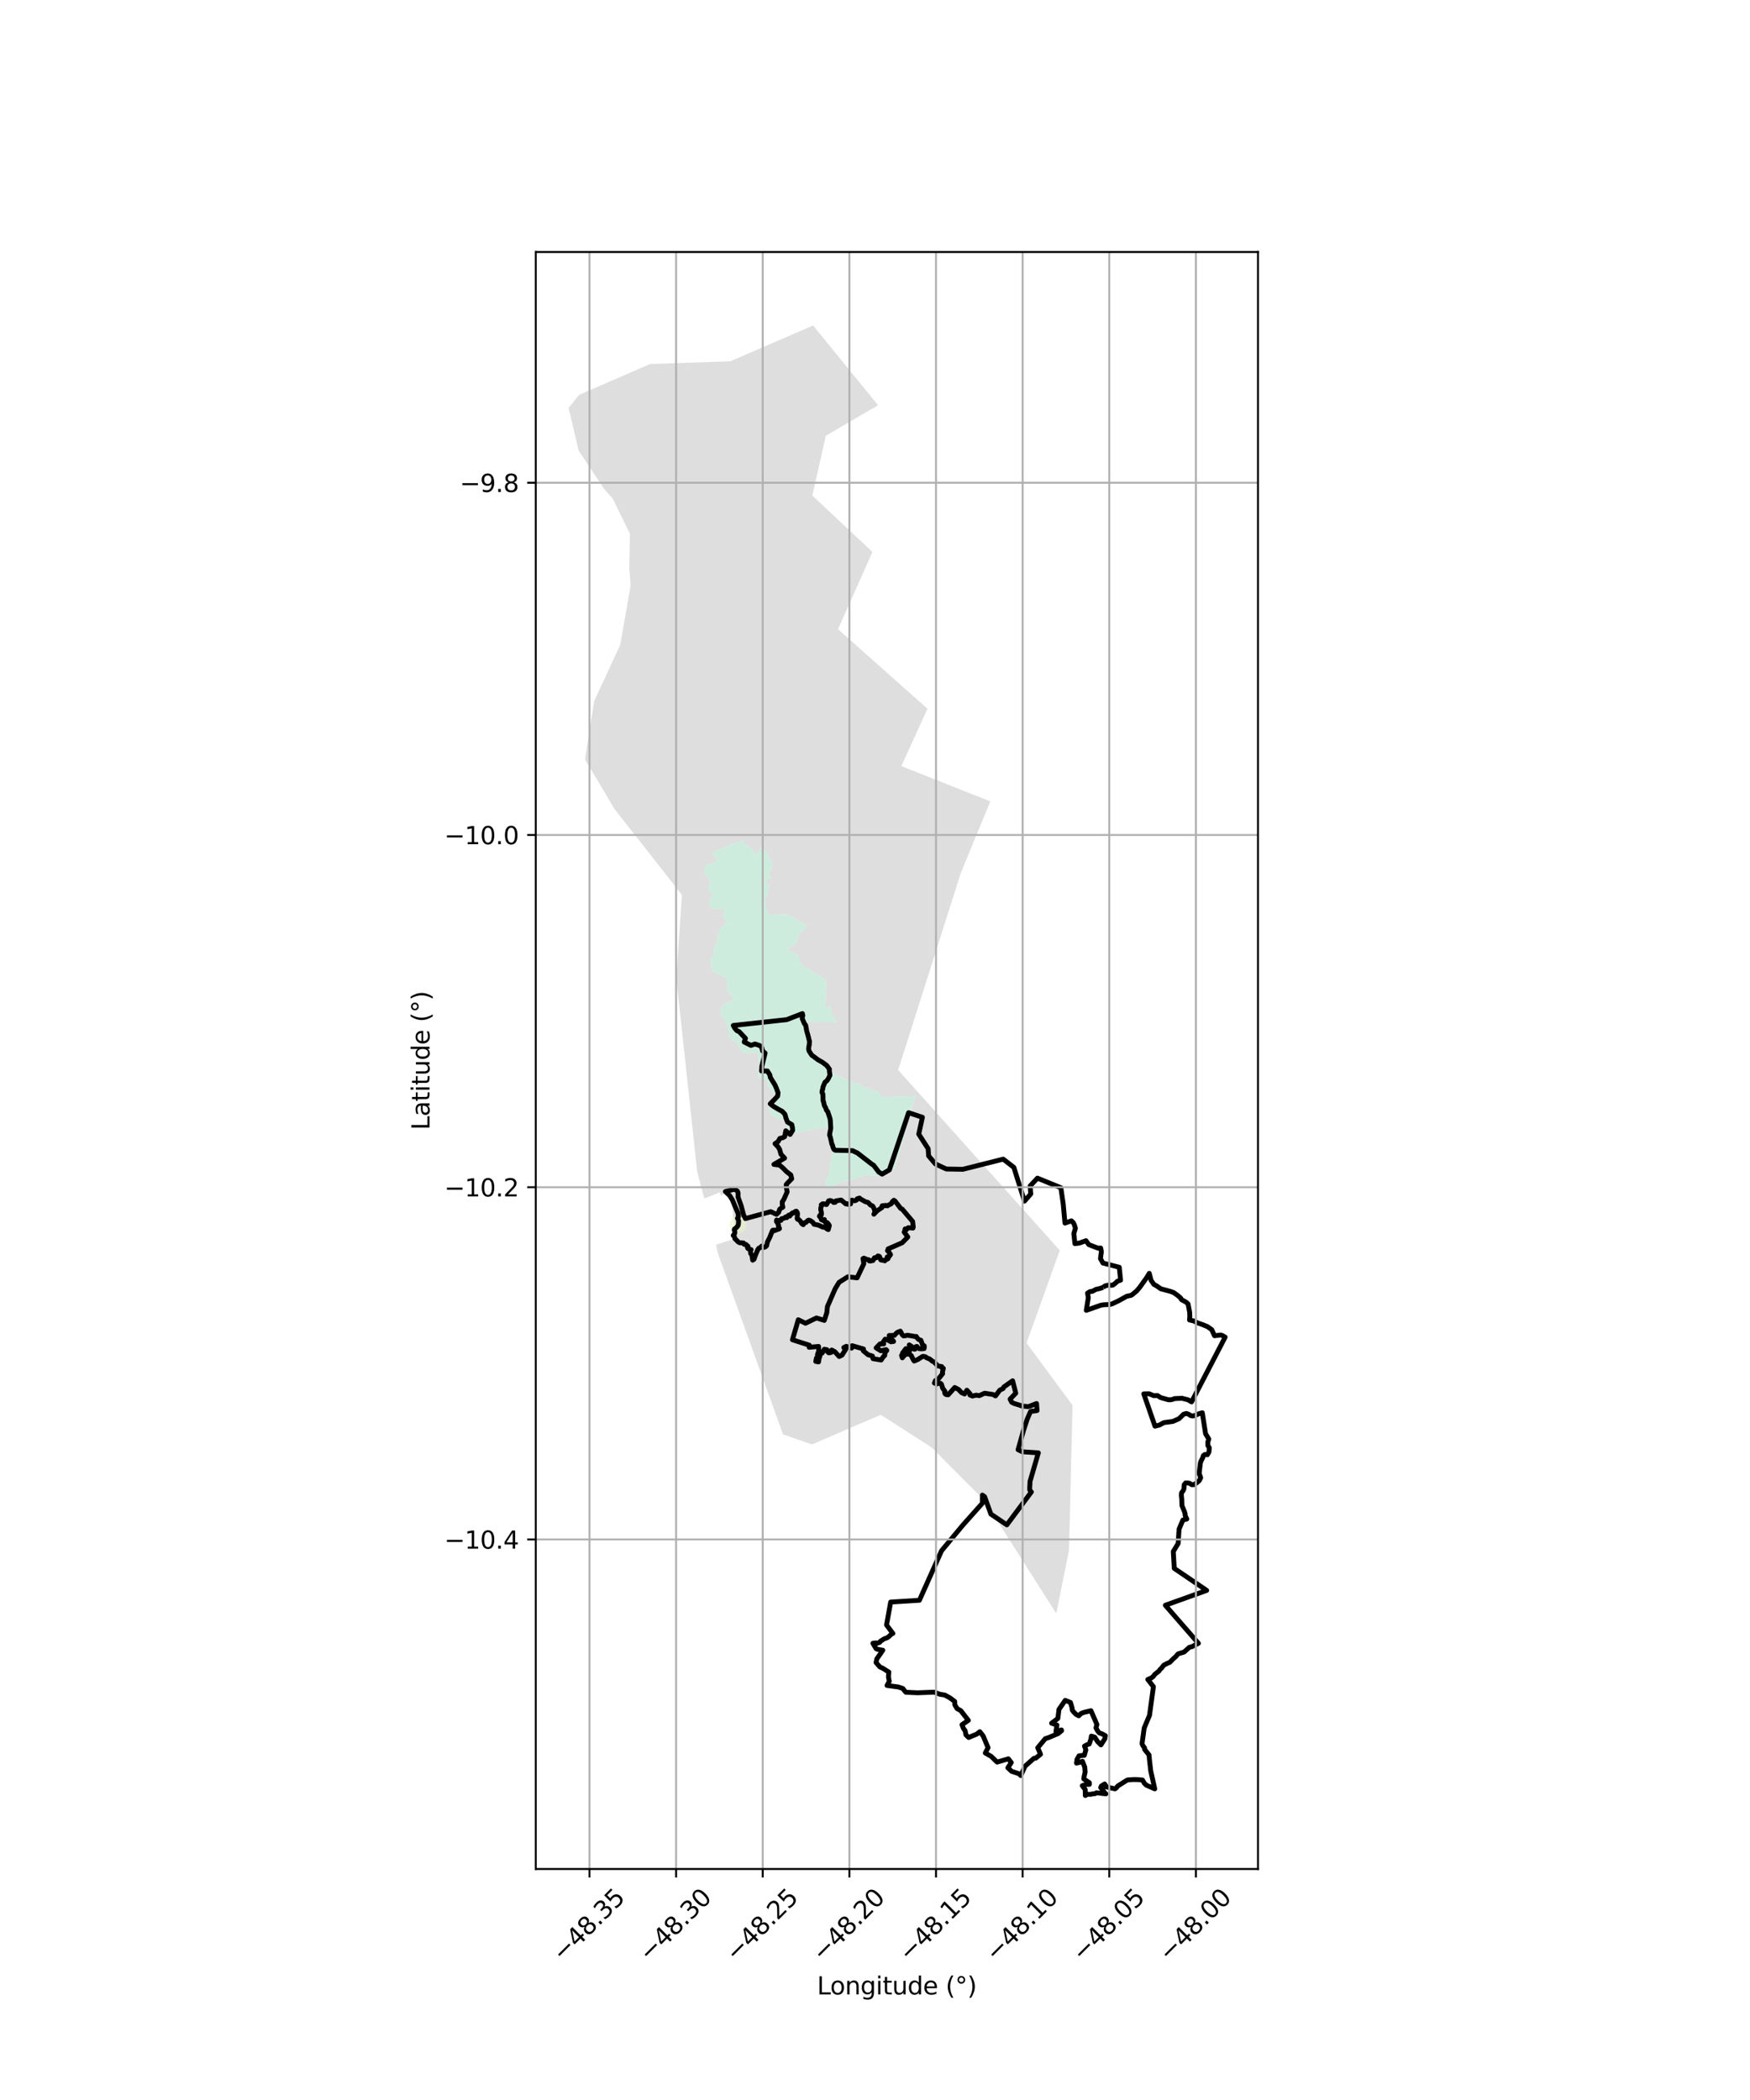 <?xml version="1.0" encoding="utf-8" standalone="no"?>
<!DOCTYPE svg PUBLIC "-//W3C//DTD SVG 1.1//EN"
  "http://www.w3.org/Graphics/SVG/1.1/DTD/svg11.dtd">
<svg xmlns:xlink="http://www.w3.org/1999/xlink" width="720pt" height="864pt" viewBox="0 0 720 864" xmlns="http://www.w3.org/2000/svg" version="1.1">
 <defs>
  <style type="text/css">*{stroke-linejoin: round; stroke-linecap: butt}</style>
 </defs>
 <g id="figure_1">
  <g id="patch_1">
   <path d="M 0 864 
L 720 864 
L 720 0 
L 0 0 
z
" style="fill: #ffffff"/>
  </g>
  <g id="axes_1">
   <g id="patch_2">
    <path d="M 220.429 768.96 
L 517.571 768.96 
L 517.571 103.68 
L 220.429 103.68 
z
" style="fill: #ffffff"/>
   </g>
   <g id="PatchCollection_1">
    <path d="M 339.776 179.281 
L 334.223 203.887 
L 358.95 227.101 
L 344.777 258.85 
L 381.595 291.592 
L 370.834 315.191 
L 407.473 329.732 
L 401.565 343.932 
L 395.219 359.421 
L 369.523 440.229 
L 377.438 449.066 
L 386.114 458.752 
L 436.027 514.438 
L 422.349 552.54 
L 441.288 578.198 
L 439.822 637.741 
L 434.592 663.843 
L 405.016 617.368 
L 383.314 595.518 
L 362.383 582.09 
L 334.044 594.293 
L 322.159 590.13 
L 295.395 515.749 
L 294.591 512.076 
L 302.471 509.621 
L 300.813 491.563 
L 298.092 490.599 
L 296.808 492.094 
L 296.154 490.503 
L 292.883 491.885 
L 289.742 493.103 
L 286.826 481.985 
L 278.267 402.565 
L 280.552 368.197 
L 261.428 343.758 
L 252.941 333.036 
L 240.707 312.436 
L 244.455 288.456 
L 255.174 265.332 
L 259.447 241.015 
L 258.903 233.576 
L 259.166 219.619 
L 252.115 205.162 
L 248.6 201.239 
L 238.065 185.368 
L 233.936 167.835 
L 238.306 162.421 
L 267.499 149.758 
L 300.444 148.648 
L 331.954 135.036 
L 334.537 133.92 
L 352.689 156.206 
L 361.262 166.73 
L 339.776 179.281 
M 307.897 348.291 
L 307.625 348.025 
L 307.337 347.798 
L 306.995 347.494 
L 306.661 347.176 
L 306.373 346.792 
L 306.048 346.342 
L 305.753 345.959 
L 305.464 345.713 
L 293.148 350.66 
L 293.158 350.837 
L 293.221 351.242 
L 293.387 351.542 
L 293.623 351.887 
L 293.885 352.258 
L 294.194 352.589 
L 294.497 352.933 
L 294.708 353.311 
L 294.722 353.874 
L 294.61 354.274 
L 294.203 354.632 
L 293.71 354.911 
L 293.163 355.158 
L 292.761 355.141 
L 292.075 355.264 
L 291.683 355.425 
L 291.249 355.573 
L 290.879 355.851 
L 290.533 356.102 
L 290.267 356.426 
L 290.001 356.925 
L 289.842 357.221 
L 289.736 357.746 
L 289.688 358.08 
L 289.649 358.46 
L 289.808 358.943 
L 290.031 359.518 
L 290.299 360.006 
L 290.475 360.333 
L 290.656 360.54 
L 290.804 360.715 
L 291.097 361.198 
L 291.511 361.449 
L 291.773 361.67 
L 292.039 361.949 
L 292.254 362.229 
L 292.25 362.765 
L 292.006 363.383 
L 291.801 363.915 
L 291.746 364.282 
L 291.673 364.793 
L 291.532 365.292 
L 291.572 365.731 
L 291.649 366.083 
L 291.801 366.573 
L 292.039 366.951 
L 292.376 367.327 
L 292.714 367.58 
L 292.79 367.691 
L 292.896 367.854 
L 292.935 368.429 
L 292.885 368.763 
L 292.73 369.125 
L 292.423 369.651 
L 292.082 370.119 
L 291.919 370.52 
L 291.743 371.117 
L 291.71 371.595 
L 291.805 371.981 
L 291.9 372.347 
L 292.049 372.791 
L 292.37 373.181 
L 292.711 373.473 
L 293.084 373.581 
L 293.408 373.702 
L 293.691 373.798 
L 293.986 373.9 
L 294.375 373.976 
L 294.844 374.017 
L 295.38 374.039 
L 296.111 373.987 
L 296.642 373.918 
L 297.327 373.768 
L 297.516 373.786 
L 297.771 373.81 
L 297.93 374.11 
L 297.872 374.437 
L 297.739 374.903 
L 297.615 375.238 
L 297.484 375.775 
L 297.4 376.386 
L 297.454 376.785 
L 297.61 377.34 
L 297.852 377.809 
L 298.059 378.095 
L 298.382 378.367 
L 298.665 378.817 
L 298.745 379.222 
L 298.748 379.589 
L 298.512 380.016 
L 298.245 380.346 
L 298 380.584 
L 297.731 380.867 
L 297.389 381.178 
L 297.026 381.423 
L 296.581 381.845 
L 296.385 382.247 
L 296.244 382.732 
L 296.071 383.239 
L 295.835 383.679 
L 295.45 384.278 
L 295.352 384.631 
L 295.368 385.077 
L 295.394 385.424 
L 295.385 385.869 
L 295.345 386.216 
L 295.266 386.623 
L 295.075 387.102 
L 294.844 387.628 
L 294.689 388.022 
L 294.514 388.495 
L 294.361 388.909 
L 294.127 389.539 
L 293.955 390.057 
L 293.7 390.596 
L 293.536 390.977 
L 293.521 391.476 
L 293.652 391.893 
L 293.855 392.258 
L 293.817 392.651 
L 293.598 393.071 
L 293.363 393.375 
L 293.029 393.66 
L 292.688 394.016 
L 292.456 394.352 
L 292.205 394.989 
L 292.22 395.094 
L 292.272 395.46 
L 292.498 395.923 
L 292.672 396.379 
L 292.685 396.929 
L 292.682 397.499 
L 292.709 397.852 
L 292.927 398.668 
L 293.126 398.942 
L 293.391 399.365 
L 293.717 399.833 
L 293.94 400.113 
L 294.596 400.514 
L 295.001 400.595 
L 295.5 400.709 
L 295.925 400.857 
L 296.249 400.997 
L 296.952 401.325 
L 297.247 401.533 
L 297.55 401.74 
L 297.952 401.906 
L 298.513 402.255 
L 298.739 402.574 
L 299.119 403.14 
L 299.28 403.793 
L 299.312 404.245 
L 299.325 404.644 
L 299.32 405.037 
L 299.227 405.47 
L 299.152 405.922 
L 299.158 406.374 
L 299.179 406.774 
L 299.198 407.113 
L 299.343 407.636 
L 299.531 408.197 
L 299.926 408.711 
L 300.214 408.938 
L 300.493 409.315 
L 300.708 409.589 
L 301.104 409.978 
L 301.451 410.387 
L 301.583 410.818 
L 301.403 411.357 
L 301.017 411.785 
L 300.554 412.025 
L 300.061 412.18 
L 299.613 412.249 
L 299.168 412.344 
L 298.664 412.44 
L 298.126 412.7 
L 297.793 413.168 
L 297.661 413.503 
L 297.442 413.943 
L 297.227 414.298 
L 296.941 414.733 
L 296.843 415.081 
L 296.687 415.449 
L 296.508 415.856 
L 296.421 416.4 
L 296.44 416.774 
L 296.539 417.369 
L 296.785 417.752 
L 297.048 418.143 
L 297.43 418.572 
L 297.637 418.851 
L 298.076 419.418 
L 298.269 419.743 
L 298.345 420.063 
L 298.556 420.749 
L 298.713 421.036 
L 298.865 421.362 
L 299.129 421.928 
L 299.427 422.346 
L 299.287 422.851 
L 299.299 423.387 
L 299.483 423.596 
L 299.636 423.764 
L 299.757 424.156 
L 299.832 424.777 
L 299.864 425.209 
L 299.954 425.66 
L 300.103 426.098 
L 300.187 426.568 
L 300.4 426.979 
L 300.601 427.461 
L 300.885 427.767 
L 301.224 428.006 
L 301.807 428.295 
L 302.176 428.489 
L 302.605 428.688 
L 303.135 428.932 
L 303.392 429.192 
L 303.556 429.473 
L 303.768 429.995 
L 303.911 430.314 
L 304.124 430.731 
L 304.398 431.318 
L 304.567 431.67 
L 304.768 431.983 
L 305.064 432.222 
L 305.23 432.51 
L 305.673 432.983 
L 306.314 433.253 
L 306.711 433.348 
L 307.231 433.389 
L 307.712 433.326 
L 308.334 433.242 
L 309.064 433 
L 309.542 433.036 
L 309.867 433.02 
L 310.2 432.997 
L 310.763 433.065 
L 311.202 433.31 
L 311.598 433.7 
L 311.89 434.01 
L 312.073 434.297 
L 312.123 434.926 
L 312.158 435.579 
L 312.206 436.162 
L 312.243 436.535 
L 312.326 437.162 
L 312.347 437.555 
L 312.389 438.039 
L 312.419 438.418 
L 312.372 438.956 
L 312.331 439.427 
L 312.253 439.861 
L 312.141 440.267 
L 312.112 440.647 
L 312.117 441.223 
L 312.076 441.55 
L 311.983 441.984 
L 311.982 442.75 
L 312.322 443.349 
L 312.546 443.615 
L 312.949 443.658 
L 313.487 443.713 
L 314.16 443.818 
L 314.609 443.925 
L 315.003 444.125 
L 315.337 444.436 
L 315.545 444.873 
L 315.757 445.421 
L 315.813 445.99 
L 315.848 446.343 
L 315.884 446.697 
L 316.213 447.073 
L 316.573 447.398 
L 316.908 447.722 
L 317.061 448.088 
L 317.204 448.426 
L 317.684 448.959 
L 318.004 449.323 
L 318.185 449.734 
L 318.32 450.08 
L 318.557 450.608 
L 318.728 450.986 
L 318.876 451.43 
L 318.907 451.999 
L 318.823 452.465 
L 318.819 452.865 
L 318.821 453.198 
L 318.706 453.716 
L 318.527 454.104 
L 318.244 454.44 
L 318.034 454.724 
L 317.739 454.982 
L 317.385 455.24 
L 317.074 455.682 
L 316.808 456.318 
L 316.718 456.653 
L 316.7 457.262 
L 316.719 457.622 
L 316.907 458 
L 317.225 458.494 
L 317.546 458.872 
L 318.085 459.115 
L 318.445 459.296 
L 318.938 459.606 
L 319.469 459.994 
L 319.893 460.115 
L 320.328 460.289 
L 320.761 460.415 
L 321.094 460.57 
L 321.473 460.632 
L 322.09 460.757 
L 322.464 460.892 
L 322.766 461.059 
L 323.146 461.291 
L 323.426 461.525 
L 323.641 461.799 
L 323.771 462.36 
L 323.747 463.009 
L 323.621 463.468 
L 323.626 463.867 
L 323.711 464.351 
L 323.577 464.836 
L 323.487 465.165 
L 323.468 465.59 
L 323.757 465.843 
L 324.15 465.551 
L 328.545 465.887 
L 342.293 463.196 
L 342.355 463.247 
L 342.559 463.409 
L 342.775 463.872 
L 342.809 464.33 
L 342.827 464.677 
L 342.788 465.043 
L 342.722 465.516 
L 342.542 465.898 
L 342.445 466.277 
L 342.402 466.729 
L 342.397 467.096 
L 342.539 467.56 
L 342.757 467.885 
L 342.943 468.244 
L 342.982 468.806 
L 343.003 469.211 
L 343.06 469.65 
L 343.245 469.982 
L 342.908 470.856 
L 341.763 478.748 
L 341.219 482.503 
L 339.629 486.641 
L 340.695 488.917 
L 341.189 488.631 
L 341.506 488.458 
L 342.023 488.139 
L 342.421 487.933 
L 342.824 487.654 
L 343.241 487.481 
L 343.782 487.293 
L 344.117 487.165 
L 344.57 487.05 
L 345.029 486.87 
L 345.521 486.708 
L 345.94 486.573 
L 346.293 486.465 
L 346.822 486.199 
L 347.348 486.044 
L 347.845 485.974 
L 348.209 485.918 
L 348.82 485.789 
L 349.255 485.628 
L 349.616 485.52 
L 350.058 485.339 
L 350.625 485.177 
L 350.956 485.116 
L 351.359 485.001 
L 351.704 484.893 
L 352.167 484.804 
L 352.495 484.683 
L 353.234 484.467 
L 353.601 484.281 
L 354.129 484.171 
L 354.681 484.022 
L 354.972 483.844 
L 355.452 483.616 
L 355.842 483.554 
L 356.422 483.484 
L 356.808 483.513 
L 357.151 483.523 
L 357.48 483.579 
L 357.808 483.615 
L 358.163 483.697 
L 358.814 483.692 
L 359.316 483.72 
L 359.643 483.73 
L 360.214 483.804 
L 360.66 483.859 
L 361.249 483.782 
L 361.725 483.634 
L 362.247 483.38 
L 362.711 483.18 
L 363.326 482.952 
L 363.85 482.77 
L 364.233 482.571 
L 364.797 482.35 
L 365.278 482.143 
L 365.724 481.889 
L 366.086 481.782 
L 366.678 481.469 
L 367.077 481.257 
L 367.358 481.071 
L 367.723 480.871 
L 368.117 480.573 
L 368.277 480.29 
L 368.333 479.929 
L 376.678 450.935 
L 363.351 451.406 
L 362.857 451.214 
L 362.485 450.988 
L 362.229 450.722 
L 362.018 450.213 
L 361.777 449.934 
L 361.591 449.569 
L 361.169 449.186 
L 360.87 449.058 
L 360.368 448.879 
L 359.898 448.674 
L 359.438 448.507 
L 358.892 448.316 
L 358.44 448.123 
L 357.953 447.912 
L 357.505 447.81 
L 357.045 447.651 
L 356.67 447.497 
L 356.338 447.382 
L 355.898 447.288 
L 355.386 447.227 
L 354.978 447.106 
L 354.581 446.855 
L 354.23 446.543 
L 353.928 446.212 
L 353.674 445.992 
L 353.419 445.752 
L 353.036 445.611 
L 352.504 445.668 
L 352.182 445.71 
L 351.643 445.629 
L 351.271 445.547 
L 350.992 445.334 
L 350.414 444.986 
L 349.985 444.767 
L 349.635 444.632 
L 349.292 444.466 
L 348.97 444.383 
L 348.43 444.427 
L 347.962 444.274 
L 347.669 443.949 
L 347.452 443.624 
L 347.108 443.45 
L 346.712 443.224 
L 346.261 443.058 
L 345.866 442.845 
L 345.485 442.77 
L 344.992 442.761 
L 344.649 442.594 
L 344.423 442.275 
L 343.913 442.103 
L 343.56 442.066 
L 343.199 441.873 
L 342.922 441.693 
L 342.569 441.473 
L 342.102 441.346 
L 341.795 441.231 
L 341.549 440.997 
L 341.507 440.925 
L 341.356 440.665 
L 341.343 440.272 
L 341.303 439.834 
L 341.149 439.442 
L 340.895 439.085 
L 340.525 438.715 
L 340.214 438.521 
L 339.897 438.209 
L 339.753 437.864 
L 339.536 437.558 
L 339.179 437.279 
L 338.878 437.125 
L 338.362 436.999 
L 338.023 436.916 
L 337.666 436.795 
L 337.197 436.615 
L 336.953 436.533 
L 336.874 436.507 
L 336.488 436.314 
L 336.189 436.035 
L 336.094 435.649 
L 335.885 435.173 
L 335.581 434.803 
L 335.106 434.683 
L 334.65 434.575 
L 334.252 434.461 
L 334.069 434.345 
L 333.914 434.249 
L 333.632 433.969 
L 333.288 433.625 
L 333.064 433.339 
L 332.736 432.988 
L 332.549 432.604 
L 332.385 432.205 
L 332.231 431.827 
L 332.087 431.455 
L 332.052 430.984 
L 332.035 430.657 
L 332.064 430.087 
L 332.211 429.746 
L 332.364 429.312 
L 332.422 428.84 
L 332.433 428.422 
L 332.433 428.402 
L 332.429 428.029 
L 332.347 427.577 
L 332.246 427.12 
L 332.083 426.565 
L 332.015 426.219 
L 331.898 425.612 
L 331.85 425.022 
L 331.702 424.598 
L 331.467 424.109 
L 331.28 423.731 
L 331.177 423.359 
L 331.113 422.94 
L 331.044 422.431 
L 330.89 422.052 
L 330.821 421.686 
L 330.582 421.295 
L 330.399 420.983 
L 330.19 420.69 
L 329.968 420.43 
L 344.545 420.566 
L 341.733 416.224 
L 341.839 413.69 
L 340.027 414.465 
L 339.747 414.847 
L 339.464 414.555 
L 340.18 403.917 
L 338.986 402.507 
L 330.073 397.268 
L 329.891 396.379 
L 329.279 396.456 
L 329.117 396.085 
L 329.038 395.705 
L 329.008 395.313 
L 328.921 394.789 
L 328.912 394.306 
L 328.877 393.958 
L 328.663 393.542 
L 328.5 393.144 
L 328.172 392.943 
L 327.751 392.875 
L 327.315 392.709 
L 327.015 392.541 
L 326.642 392.295 
L 326.233 391.966 
L 325.885 391.7 
L 325.441 391.534 
L 325.112 391.458 
L 324.703 391.303 
L 324.258 391.256 
L 324.004 391.244 
L 324.333 390.79 
L 324.531 390.441 
L 324.743 390.027 
L 324.901 389.541 
L 325.225 389.362 
L 325.571 389.431 
L 325.965 389.29 
L 326.405 389.103 
L 326.741 388.819 
L 327.147 388.298 
L 327.588 387.803 
L 327.846 387.48 
L 328.075 386.935 
L 328.321 386.199 
L 328.419 385.707 
L 328.567 385.202 
L 328.663 384.802 
L 328.746 384.475 
L 328.941 384.21 
L 329.186 383.96 
L 329.525 383.584 
L 329.818 383.294 
L 330.063 383.042 
L 330.415 382.739 
L 330.89 382.413 
L 331.335 381.984 
L 331.618 381.504 
L 331.816 381.162 
L 332.038 380.754 
L 324.204 376.349 
L 315.847 376.086 
L 315.872 375.707 
L 315.783 375.151 
L 315.745 374.732 
L 315.584 374.223 
L 315.387 373.819 
L 315.177 373.317 
L 315.003 372.886 
L 314.86 372.547 
L 314.645 372.123 
L 314.598 371.553 
L 314.629 371.181 
L 314.755 370.74 
L 314.966 370.306 
L 315.154 369.768 
L 315.261 369.256 
L 315.407 368.882 
L 315.497 368.535 
L 315.612 368.187 
L 315.734 367.662 
L 315.828 367.072 
L 315.999 366.698 
L 316.16 366.264 
L 316.193 365.767 
L 316.429 365.194 
L 316.471 364.579 
L 316.376 364.043 
L 316.226 363.743 
L 315.91 363.307 
L 315.66 362.995 
L 315.376 362.677 
L 315.165 362.318 
L 315.006 361.999 
L 315.272 361.676 
L 315.657 361.673 
L 316.066 361.683 
L 316.466 361.666 
L 316.848 361.63 
L 317.104 361.418 
L 317.216 360.855 
L 317.181 360.37 
L 317.018 359.965 
L 316.82 359.699 
L 316.713 359.261 
L 316.638 358.797 
L 316.677 358.423 
L 316.815 358.036 
L 317.171 357.522 
L 317.464 357.055 
L 317.662 356.726 
L 317.746 356.398 
L 317.761 355.9 
L 317.702 355.279 
L 317.6 354.764 
L 317.418 354.483 
L 317.193 354.026 
L 317.025 353.688 
L 316.798 353.348 
L 316.607 353.043 
L 316.506 352.71 
L 316.352 352.181 
L 316.188 351.757 
L 315.966 351.353 
L 315.786 351.178 
L 315.675 351.067 
L 315.239 350.724 
L 314.964 350.425 
L 314.767 350.158 
L 314.473 349.82 
L 314.094 349.608 
L 313.618 349.441 
L 313.327 349.136 
L 313.151 348.823 
L 312.963 348.661 
L 311.101 351.721 
L 310.952 351.578 
L 310.806 351.187 
L 310.624 350.75 
L 310.364 350.412 
L 309.986 350.061 
L 309.692 349.795 
L 309.669 349.743 
L 309.445 349.457 
L 309.171 349.157 
L 308.731 348.867 
L 308.607 348.776 
L 308.307 348.602 
L 308.285 348.589 
L 307.897 348.291 
" clip-path="url(#pd46500f33c)" style="fill: #cccccc; fill-opacity: 0.65"/>
    <path d="M 308.307 348.602 
L 308.607 348.776 
L 308.731 348.867 
L 309.171 349.157 
L 309.445 349.457 
L 309.669 349.743 
L 309.692 349.795 
L 309.986 350.061 
L 310.364 350.412 
L 310.624 350.75 
L 310.806 351.187 
L 310.952 351.578 
L 311.101 351.721 
L 312.963 348.661 
L 313.151 348.823 
L 313.327 349.136 
L 313.618 349.441 
L 314.094 349.608 
L 314.473 349.82 
L 314.767 350.158 
L 314.964 350.425 
L 315.239 350.724 
L 315.675 351.067 
L 315.786 351.178 
L 315.966 351.353 
L 316.188 351.757 
L 316.352 352.181 
L 316.506 352.71 
L 316.607 353.043 
L 316.798 353.348 
L 317.025 353.688 
L 317.193 354.026 
L 317.418 354.483 
L 317.6 354.764 
L 317.702 355.279 
L 317.761 355.9 
L 317.746 356.398 
L 317.662 356.726 
L 317.464 357.055 
L 317.171 357.522 
L 316.815 358.036 
L 316.677 358.423 
L 316.638 358.797 
L 316.713 359.261 
L 316.82 359.699 
L 317.018 359.965 
L 317.181 360.37 
L 317.216 360.855 
L 317.104 361.418 
L 316.848 361.63 
L 316.466 361.666 
L 316.066 361.683 
L 315.657 361.673 
L 315.272 361.676 
L 315.006 361.999 
L 315.165 362.318 
L 315.376 362.677 
L 315.66 362.995 
L 315.91 363.307 
L 316.226 363.743 
L 316.376 364.043 
L 316.471 364.579 
L 316.429 365.194 
L 316.193 365.767 
L 316.16 366.264 
L 315.999 366.698 
L 315.828 367.072 
L 315.734 367.662 
L 315.612 368.187 
L 315.497 368.535 
L 315.407 368.882 
L 315.261 369.256 
L 315.154 369.768 
L 314.966 370.306 
L 314.755 370.74 
L 314.629 371.181 
L 314.598 371.553 
L 314.645 372.123 
L 314.86 372.547 
L 315.003 372.886 
L 315.177 373.317 
L 315.387 373.819 
L 315.584 374.223 
L 315.745 374.732 
L 315.783 375.151 
L 315.872 375.707 
L 315.847 376.086 
L 324.204 376.349 
L 332.038 380.754 
L 331.816 381.162 
L 331.618 381.504 
L 331.335 381.984 
L 330.89 382.413 
L 330.415 382.739 
L 330.063 383.042 
L 329.818 383.294 
L 329.525 383.584 
L 329.186 383.96 
L 328.941 384.21 
L 328.746 384.475 
L 328.663 384.802 
L 328.567 385.202 
L 328.419 385.707 
L 328.321 386.199 
L 328.075 386.935 
L 327.846 387.48 
L 327.588 387.803 
L 327.147 388.298 
L 326.741 388.819 
L 326.405 389.103 
L 325.965 389.29 
L 325.571 389.431 
L 325.225 389.362 
L 324.901 389.541 
L 324.743 390.027 
L 324.531 390.441 
L 324.333 390.79 
L 324.004 391.244 
L 324.258 391.256 
L 324.703 391.303 
L 325.112 391.458 
L 325.441 391.534 
L 325.885 391.7 
L 326.233 391.966 
L 326.642 392.295 
L 327.015 392.541 
L 327.315 392.709 
L 327.751 392.875 
L 328.172 392.943 
L 328.5 393.144 
L 328.663 393.542 
L 328.877 393.958 
L 328.912 394.306 
L 328.921 394.789 
L 329.008 395.313 
L 329.038 395.705 
L 329.117 396.085 
L 329.279 396.456 
L 329.891 396.379 
L 330.073 397.268 
L 338.986 402.507 
L 340.18 403.917 
L 339.464 414.555 
L 339.747 414.847 
L 340.027 414.465 
L 341.839 413.69 
L 341.733 416.224 
L 344.545 420.566 
L 329.968 420.43 
L 330.19 420.69 
L 330.399 420.983 
L 330.582 421.295 
L 330.821 421.686 
L 330.89 422.052 
L 331.044 422.431 
L 331.113 422.94 
L 331.177 423.359 
L 331.28 423.731 
L 331.467 424.109 
L 331.702 424.598 
L 331.85 425.022 
L 331.898 425.612 
L 332.015 426.219 
L 332.083 426.565 
L 332.246 427.12 
L 332.347 427.577 
L 332.429 428.029 
L 332.433 428.402 
L 332.433 428.422 
L 332.422 428.84 
L 332.364 429.312 
L 332.211 429.746 
L 332.064 430.087 
L 332.035 430.657 
L 332.052 430.984 
L 332.087 431.455 
L 332.231 431.827 
L 332.385 432.205 
L 332.549 432.604 
L 332.736 432.988 
L 333.064 433.339 
L 333.288 433.625 
L 333.632 433.969 
L 333.914 434.249 
L 334.069 434.345 
L 334.252 434.461 
L 334.65 434.575 
L 335.106 434.683 
L 335.581 434.803 
L 335.885 435.173 
L 336.094 435.649 
L 336.189 436.035 
L 336.488 436.314 
L 336.874 436.507 
L 336.953 436.533 
L 337.197 436.615 
L 337.666 436.795 
L 338.023 436.916 
L 338.362 436.999 
L 338.878 437.125 
L 339.179 437.279 
L 339.536 437.558 
L 339.753 437.864 
L 339.897 438.209 
L 340.214 438.521 
L 340.525 438.715 
L 340.895 439.085 
L 341.149 439.442 
L 341.303 439.834 
L 341.343 440.272 
L 341.356 440.665 
L 341.507 440.925 
L 341.549 440.997 
L 341.795 441.231 
L 342.102 441.346 
L 342.569 441.473 
L 342.922 441.693 
L 343.199 441.873 
L 343.56 442.066 
L 343.913 442.103 
L 344.423 442.275 
L 344.649 442.594 
L 344.992 442.761 
L 345.485 442.77 
L 345.866 442.845 
L 346.261 443.058 
L 346.712 443.224 
L 347.108 443.45 
L 347.452 443.624 
L 347.669 443.949 
L 347.962 444.274 
L 348.43 444.427 
L 348.97 444.383 
L 349.292 444.466 
L 349.635 444.632 
L 349.985 444.767 
L 350.414 444.986 
L 350.992 445.334 
L 351.271 445.547 
L 351.643 445.629 
L 352.182 445.71 
L 352.504 445.668 
L 353.036 445.611 
L 353.419 445.752 
L 353.674 445.992 
L 353.928 446.212 
L 354.23 446.543 
L 354.581 446.855 
L 354.978 447.106 
L 355.386 447.227 
L 355.898 447.288 
L 356.338 447.382 
L 356.67 447.497 
L 357.045 447.651 
L 357.505 447.81 
L 357.953 447.912 
L 358.44 448.123 
L 358.892 448.316 
L 359.438 448.507 
L 359.898 448.674 
L 360.368 448.879 
L 360.87 449.058 
L 361.169 449.186 
L 361.591 449.569 
L 361.777 449.934 
L 362.018 450.213 
L 362.229 450.722 
L 362.485 450.988 
L 362.857 451.214 
L 363.351 451.406 
L 376.678 450.935 
L 368.333 479.929 
L 368.277 480.29 
L 368.117 480.573 
L 367.723 480.871 
L 367.358 481.071 
L 367.077 481.257 
L 366.678 481.469 
L 366.086 481.782 
L 365.724 481.889 
L 365.278 482.143 
L 364.797 482.35 
L 364.233 482.571 
L 363.85 482.77 
L 363.326 482.952 
L 362.711 483.18 
L 362.247 483.38 
L 361.725 483.634 
L 361.249 483.782 
L 360.66 483.859 
L 360.214 483.804 
L 359.643 483.73 
L 359.316 483.72 
L 358.814 483.692 
L 358.163 483.697 
L 357.808 483.615 
L 357.48 483.579 
L 357.151 483.523 
L 356.808 483.513 
L 356.422 483.484 
L 355.842 483.554 
L 355.452 483.616 
L 354.972 483.844 
L 354.681 484.022 
L 354.129 484.171 
L 353.601 484.281 
L 353.234 484.467 
L 352.495 484.683 
L 352.167 484.804 
L 351.704 484.893 
L 351.359 485.001 
L 350.956 485.116 
L 350.625 485.177 
L 350.058 485.339 
L 349.616 485.52 
L 349.255 485.628 
L 348.82 485.789 
L 348.209 485.918 
L 347.845 485.974 
L 347.348 486.044 
L 346.822 486.199 
L 346.293 486.465 
L 345.94 486.573 
L 345.521 486.708 
L 345.029 486.87 
L 344.57 487.05 
L 344.117 487.165 
L 343.782 487.293 
L 343.241 487.481 
L 342.824 487.654 
L 342.421 487.933 
L 342.023 488.139 
L 341.506 488.458 
L 341.189 488.631 
L 340.695 488.917 
L 339.629 486.641 
L 341.219 482.503 
L 341.763 478.748 
L 342.908 470.856 
L 343.245 469.982 
L 343.06 469.65 
L 343.003 469.211 
L 342.982 468.806 
L 342.943 468.244 
L 342.757 467.885 
L 342.539 467.56 
L 342.397 467.096 
L 342.402 466.729 
L 342.445 466.277 
L 342.542 465.898 
L 342.722 465.516 
L 342.788 465.043 
L 342.827 464.677 
L 342.809 464.33 
L 342.775 463.872 
L 342.559 463.409 
L 342.355 463.247 
L 342.293 463.196 
L 328.545 465.887 
L 324.15 465.551 
L 323.757 465.843 
L 323.468 465.59 
L 323.487 465.165 
L 323.577 464.836 
L 323.711 464.351 
L 323.626 463.867 
L 323.621 463.468 
L 323.747 463.009 
L 323.771 462.36 
L 323.641 461.799 
L 323.426 461.525 
L 323.146 461.291 
L 322.766 461.059 
L 322.464 460.892 
L 322.09 460.757 
L 321.473 460.632 
L 321.094 460.57 
L 320.761 460.415 
L 320.328 460.289 
L 319.893 460.115 
L 319.469 459.994 
L 318.938 459.606 
L 318.445 459.296 
L 318.085 459.115 
L 317.546 458.872 
L 317.225 458.494 
L 316.907 458 
L 316.719 457.622 
L 316.7 457.262 
L 316.718 456.653 
L 316.808 456.318 
L 317.074 455.682 
L 317.385 455.24 
L 317.739 454.982 
L 318.034 454.724 
L 318.244 454.44 
L 318.527 454.104 
L 318.706 453.716 
L 318.821 453.198 
L 318.819 452.865 
L 318.823 452.465 
L 318.907 451.999 
L 318.876 451.43 
L 318.728 450.986 
L 318.557 450.608 
L 318.32 450.08 
L 318.185 449.734 
L 318.004 449.323 
L 317.684 448.959 
L 317.204 448.426 
L 317.061 448.088 
L 316.908 447.722 
L 316.573 447.398 
L 316.213 447.073 
L 315.884 446.697 
L 315.848 446.343 
L 315.813 445.99 
L 315.757 445.421 
L 315.545 444.873 
L 315.337 444.436 
L 315.003 444.125 
L 314.609 443.925 
L 314.16 443.818 
L 313.487 443.713 
L 312.949 443.658 
L 312.546 443.615 
L 312.322 443.349 
L 311.982 442.75 
L 311.983 441.984 
L 312.076 441.55 
L 312.117 441.223 
L 312.112 440.647 
L 312.141 440.267 
L 312.253 439.861 
L 312.331 439.427 
L 312.372 438.956 
L 312.419 438.418 
L 312.389 438.039 
L 312.347 437.555 
L 312.326 437.162 
L 312.243 436.535 
L 312.206 436.162 
L 312.158 435.579 
L 312.123 434.926 
L 312.073 434.297 
L 311.89 434.01 
L 311.598 433.7 
L 311.202 433.31 
L 310.763 433.065 
L 310.2 432.997 
L 309.867 433.02 
L 309.542 433.036 
L 309.064 433 
L 308.334 433.242 
L 307.712 433.326 
L 307.231 433.389 
L 306.711 433.348 
L 306.314 433.253 
L 305.673 432.983 
L 305.23 432.51 
L 305.064 432.222 
L 304.768 431.983 
L 304.567 431.67 
L 304.398 431.318 
L 304.124 430.731 
L 303.911 430.314 
L 303.768 429.995 
L 303.556 429.473 
L 303.392 429.192 
L 303.135 428.932 
L 302.605 428.688 
L 302.176 428.489 
L 301.807 428.295 
L 301.224 428.006 
L 300.885 427.767 
L 300.601 427.461 
L 300.4 426.979 
L 300.187 426.568 
L 300.103 426.098 
L 299.954 425.66 
L 299.864 425.209 
L 299.832 424.777 
L 299.757 424.156 
L 299.636 423.764 
L 299.483 423.596 
L 299.299 423.387 
L 299.287 422.851 
L 299.427 422.346 
L 299.129 421.928 
L 298.865 421.362 
L 298.713 421.036 
L 298.556 420.749 
L 298.345 420.063 
L 298.269 419.743 
L 298.076 419.418 
L 297.637 418.851 
L 297.43 418.572 
L 297.048 418.143 
L 296.785 417.752 
L 296.539 417.369 
L 296.44 416.774 
L 296.421 416.4 
L 296.508 415.856 
L 296.687 415.449 
L 296.843 415.081 
L 296.941 414.733 
L 297.227 414.298 
L 297.442 413.943 
L 297.661 413.503 
L 297.793 413.168 
L 298.126 412.7 
L 298.664 412.44 
L 299.168 412.344 
L 299.613 412.249 
L 300.061 412.18 
L 300.554 412.025 
L 301.017 411.785 
L 301.403 411.357 
L 301.583 410.818 
L 301.451 410.387 
L 301.104 409.978 
L 300.708 409.589 
L 300.493 409.315 
L 300.214 408.938 
L 299.926 408.711 
L 299.531 408.197 
L 299.343 407.636 
L 299.198 407.113 
L 299.179 406.774 
L 299.158 406.374 
L 299.152 405.922 
L 299.227 405.47 
L 299.32 405.037 
L 299.325 404.644 
L 299.312 404.245 
L 299.28 403.793 
L 299.119 403.14 
L 298.739 402.574 
L 298.513 402.255 
L 297.952 401.906 
L 297.55 401.74 
L 297.247 401.533 
L 296.952 401.325 
L 296.249 400.997 
L 295.925 400.857 
L 295.5 400.709 
L 295.001 400.595 
L 294.596 400.514 
L 293.94 400.113 
L 293.717 399.833 
L 293.391 399.365 
L 293.126 398.942 
L 292.927 398.668 
L 292.709 397.852 
L 292.682 397.499 
L 292.685 396.929 
L 292.672 396.379 
L 292.498 395.923 
L 292.272 395.46 
L 292.22 395.094 
L 292.205 394.989 
L 292.456 394.352 
L 292.688 394.016 
L 293.029 393.66 
L 293.363 393.375 
L 293.598 393.071 
L 293.817 392.651 
L 293.855 392.258 
L 293.652 391.893 
L 293.521 391.476 
L 293.536 390.977 
L 293.7 390.596 
L 293.955 390.057 
L 294.127 389.539 
L 294.361 388.909 
L 294.514 388.495 
L 294.689 388.022 
L 294.844 387.628 
L 295.075 387.102 
L 295.266 386.623 
L 295.345 386.216 
L 295.385 385.869 
L 295.394 385.424 
L 295.368 385.077 
L 295.352 384.631 
L 295.45 384.278 
L 295.835 383.679 
L 296.071 383.239 
L 296.244 382.732 
L 296.385 382.247 
L 296.581 381.845 
L 297.026 381.423 
L 297.389 381.178 
L 297.731 380.867 
L 298 380.584 
L 298.245 380.346 
L 298.512 380.016 
L 298.748 379.589 
L 298.745 379.222 
L 298.665 378.817 
L 298.382 378.367 
L 298.059 378.095 
L 297.852 377.809 
L 297.61 377.34 
L 297.454 376.785 
L 297.4 376.386 
L 297.484 375.775 
L 297.615 375.238 
L 297.739 374.903 
L 297.872 374.437 
L 297.93 374.11 
L 297.771 373.81 
L 297.516 373.786 
L 297.327 373.768 
L 296.642 373.918 
L 296.111 373.987 
L 295.38 374.039 
L 294.844 374.017 
L 294.375 373.976 
L 293.986 373.9 
L 293.691 373.798 
L 293.408 373.702 
L 293.084 373.581 
L 292.711 373.473 
L 292.37 373.181 
L 292.049 372.791 
L 291.9 372.347 
L 291.805 371.981 
L 291.71 371.595 
L 291.743 371.117 
L 291.919 370.52 
L 292.082 370.119 
L 292.423 369.651 
L 292.73 369.125 
L 292.885 368.763 
L 292.935 368.429 
L 292.896 367.854 
L 292.79 367.691 
L 292.714 367.58 
L 292.376 367.327 
L 292.039 366.951 
L 291.801 366.573 
L 291.649 366.083 
L 291.572 365.731 
L 291.532 365.292 
L 291.673 364.793 
L 291.746 364.282 
L 291.801 363.915 
L 292.006 363.383 
L 292.25 362.765 
L 292.254 362.229 
L 292.039 361.949 
L 291.773 361.67 
L 291.511 361.449 
L 291.097 361.198 
L 290.804 360.715 
L 290.656 360.54 
L 290.475 360.333 
L 290.299 360.006 
L 290.031 359.518 
L 289.808 358.943 
L 289.649 358.46 
L 289.688 358.08 
L 289.736 357.746 
L 289.842 357.221 
L 290.001 356.925 
L 290.267 356.426 
L 290.533 356.102 
L 290.879 355.851 
L 291.249 355.573 
L 291.683 355.425 
L 292.075 355.264 
L 292.761 355.141 
L 293.163 355.158 
L 293.71 354.911 
L 294.203 354.632 
L 294.61 354.274 
L 294.722 353.874 
L 294.708 353.311 
L 294.497 352.933 
L 294.194 352.589 
L 293.885 352.258 
L 293.623 351.887 
L 293.387 351.542 
L 293.221 351.242 
L 293.158 350.837 
L 293.148 350.66 
L 305.464 345.713 
L 305.753 345.959 
L 306.048 346.342 
L 306.373 346.792 
L 306.661 347.176 
L 306.995 347.494 
L 307.337 347.798 
L 307.625 348.025 
L 307.897 348.291 
L 308.285 348.589 
L 308.307 348.602 
" clip-path="url(#pd46500f33c)" style="fill: #b3e2cd; fill-opacity: 0.65"/>
    <path d="M 303.814 500.342 
L 303.946 500.351 
L 304.078 500.366 
L 304.209 500.385 
L 304.34 500.41 
L 304.469 500.44 
L 304.597 500.475 
L 304.724 500.514 
L 304.849 500.559 
L 304.972 500.609 
L 305.094 500.664 
L 305.213 500.723 
L 305.33 500.787 
L 305.444 500.855 
L 305.556 500.928 
L 305.665 501.005 
L 305.77 501.086 
L 305.873 501.172 
L 305.973 501.261 
L 306.068 501.354 
L 306.161 501.451 
L 306.25 501.551 
L 306.334 501.655 
L 306.415 501.762 
L 306.492 501.872 
L 306.564 501.985 
L 306.632 502.101 
L 306.696 502.219 
L 306.755 502.34 
L 306.809 502.464 
L 306.859 502.588 
L 306.904 502.715 
L 306.944 502.844 
L 306.979 502.974 
L 307.009 503.106 
L 307.034 503.237 
L 307.054 503.371 
L 307.07 503.505 
L 307.08 503.64 
L 307.085 503.774 
L 307.084 503.909 
L 307.079 504.044 
L 307.069 504.178 
L 307.054 504.312 
L 307.033 504.445 
L 307.007 504.578 
L 306.977 504.709 
L 306.941 504.839 
L 306.9 504.967 
L 306.855 505.094 
L 306.806 505.219 
L 306.751 505.342 
L 306.691 505.463 
L 306.627 505.581 
L 306.559 505.696 
L 306.486 505.809 
L 306.409 505.919 
L 306.329 506.026 
L 306.243 506.129 
L 306.155 506.229 
L 306.062 506.326 
L 305.966 506.419 
L 305.866 506.508 
L 305.763 506.593 
L 305.657 506.674 
L 305.548 506.751 
L 305.436 506.823 
L 305.321 506.892 
L 305.204 506.955 
L 305.085 507.014 
L 304.964 507.068 
L 304.84 507.117 
L 304.715 507.162 
L 304.588 507.201 
L 304.46 507.236 
L 304.33 507.265 
L 304.199 507.289 
L 304.068 507.309 
L 303.936 507.323 
L 303.804 507.332 
L 303.671 507.336 
L 303.538 507.334 
L 303.406 507.327 
L 303.274 507.315 
L 303.142 507.298 
L 303.012 507.276 
L 302.881 507.249 
L 302.753 507.217 
L 302.625 507.179 
L 302.499 507.136 
L 302.375 507.089 
L 302.252 507.037 
L 302.132 506.981 
L 302.014 506.919 
L 301.899 506.853 
L 301.786 506.782 
L 301.675 506.708 
L 301.568 506.629 
L 301.463 506.545 
L 301.363 506.458 
L 301.265 506.366 
L 301.17 506.271 
L 301.081 506.173 
L 300.994 506.071 
L 300.911 505.965 
L 300.832 505.856 
L 300.758 505.745 
L 300.688 505.63 
L 300.621 505.513 
L 300.56 505.394 
L 300.504 505.272 
L 300.452 505.147 
L 300.404 505.022 
L 300.362 504.894 
L 300.324 504.765 
L 300.291 504.634 
L 300.264 504.502 
L 300.241 504.369 
L 300.223 504.235 
L 300.211 504.101 
L 300.203 503.966 
L 300.201 503.832 
L 300.204 503.697 
L 300.212 503.562 
L 300.224 503.428 
L 300.242 503.295 
L 300.266 503.161 
L 300.294 503.03 
L 300.326 502.899 
L 300.365 502.77 
L 300.408 502.643 
L 300.455 502.516 
L 300.507 502.393 
L 300.564 502.271 
L 300.626 502.151 
L 300.693 502.035 
L 300.763 501.92 
L 300.837 501.809 
L 300.917 501.701 
L 301 501.596 
L 301.087 501.493 
L 301.177 501.395 
L 301.272 501.301 
L 301.37 501.209 
L 301.471 501.122 
L 301.575 501.039 
L 301.683 500.96 
L 301.793 500.885 
L 301.907 500.815 
L 302.023 500.75 
L 302.141 500.688 
L 302.262 500.632 
L 302.384 500.58 
L 302.508 500.533 
L 302.635 500.491 
L 302.762 500.454 
L 302.891 500.422 
L 303.021 500.396 
L 303.152 500.374 
L 303.283 500.357 
L 303.416 500.346 
L 303.548 500.339 
L 303.681 500.338 
L 303.814 500.342 
M 303.726 503.082 
L 303.655 503.095 
L 303.584 503.114 
L 303.516 503.136 
L 303.449 503.164 
L 303.384 503.197 
L 303.321 503.235 
L 303.262 503.276 
L 303.205 503.322 
L 303.152 503.371 
L 303.103 503.425 
L 303.057 503.482 
L 303.016 503.542 
L 302.979 503.605 
L 302.946 503.67 
L 302.918 503.737 
L 302.895 503.806 
L 302.878 503.877 
L 302.865 503.949 
L 302.857 504.021 
L 302.854 504.095 
L 302.857 504.168 
L 302.865 504.24 
L 302.878 504.312 
L 302.895 504.383 
L 302.918 504.452 
L 302.946 504.52 
L 302.979 504.585 
L 303.016 504.648 
L 303.057 504.708 
L 303.103 504.765 
L 303.152 504.818 
L 303.205 504.868 
L 303.262 504.913 
L 303.321 504.955 
L 303.384 504.992 
L 303.449 505.025 
L 303.516 505.053 
L 303.584 505.076 
L 303.655 505.095 
L 303.726 505.107 
L 303.798 505.115 
L 303.871 505.118 
L 303.943 505.115 
L 304.015 505.107 
L 304.086 505.095 
L 304.157 505.076 
L 304.226 505.053 
L 304.293 505.025 
L 304.358 504.992 
L 304.42 504.955 
L 304.479 504.913 
L 304.536 504.868 
L 304.589 504.818 
L 304.638 504.765 
L 304.683 504.708 
L 304.725 504.648 
L 304.762 504.585 
L 304.795 504.52 
L 304.822 504.452 
L 304.845 504.383 
L 304.863 504.312 
L 304.876 504.24 
L 304.884 504.168 
L 304.887 504.095 
L 304.884 504.021 
L 304.876 503.949 
L 304.863 503.877 
L 304.845 503.806 
L 304.822 503.737 
L 304.795 503.67 
L 304.762 503.605 
L 304.725 503.542 
L 304.683 503.482 
L 304.638 503.425 
L 304.589 503.371 
L 304.536 503.322 
L 304.479 503.276 
L 304.42 503.235 
L 304.358 503.197 
L 304.293 503.164 
L 304.226 503.136 
L 304.157 503.114 
L 304.086 503.095 
L 304.015 503.082 
L 303.943 503.074 
L 303.871 503.072 
L 303.798 503.074 
L 303.726 503.082 
" clip-path="url(#pd46500f33c)" style="fill: #e6f5c9; fill-opacity: 0.65"/>
   </g>
   <g id="PatchCollection_2">
    <path d="M 453.843 529.65 
L 452.67 530.074 
L 450.938 530.479 
L 449.417 531.287 
L 448.477 531.385 
L 447.448 532.017 
L 447.77 533.881 
L 446.925 539.115 
L 452.828 537.038 
L 453.965 536.817 
L 456.56 536.706 
L 457.695 536.391 
L 460.33 535.131 
L 463.529 533.339 
L 465.435 532.923 
L 466.083 532.449 
L 467.633 531.147 
L 468.84 529.756 
L 471.752 525.684 
L 472.839 523.888 
L 473.581 526.752 
L 474.728 528.426 
L 475.864 529.047 
L 477.592 530.252 
L 481.664 531.351 
L 482.883 531.803 
L 484.569 533.009 
L 485.794 534.092 
L 486.051 534.68 
L 487.945 535.715 
L 488.802 536.486 
L 489.461 539.891 
L 489.52 541.743 
L 489.407 543.092 
L 491.086 543.455 
L 492.727 544.282 
L 494.87 545.02 
L 496.761 545.803 
L 498.532 547.049 
L 499.686 549.565 
L 502.28 549.246 
L 503.036 549.534 
L 504.064 550.141 
L 490.246 576.777 
L 488.831 575.94 
L 486.298 575.289 
L 483.216 575.419 
L 482.719 575.667 
L 481.536 575.923 
L 480.68 575.902 
L 477.506 574.995 
L 476.249 574.182 
L 474.68 574.232 
L 472.745 573.425 
L 470.58 573.474 
L 475.193 586.765 
L 476.992 586.316 
L 478.838 585.311 
L 482.611 584.794 
L 485.106 583.677 
L 486.988 581.834 
L 488.142 581.534 
L 489.134 581.91 
L 489.783 582.384 
L 490.741 582.597 
L 491.695 582.348 
L 493.124 581.706 
L 494.655 581.249 
L 496.009 589.899 
L 497.345 592.073 
L 496.925 593.254 
L 496.939 594.714 
L 497.56 595.669 
L 497.385 597.476 
L 496.745 598.52 
L 495.751 598.414 
L 495.102 598.865 
L 494.806 599.829 
L 494.092 601.219 
L 493.87 601.913 
L 493.374 606.182 
L 494.003 607.983 
L 493.403 609.179 
L 492.185 610.214 
L 491.12 610.839 
L 490.318 610.847 
L 489.433 610.279 
L 488.591 610.133 
L 487.789 610.141 
L 487.222 610.838 
L 487.122 612.453 
L 486.862 613.185 
L 486.107 614.23 
L 486.04 615.268 
L 486.208 616.88 
L 486.28 619.442 
L 487.333 621.965 
L 487.593 622.85 
L 487.599 623.525 
L 488.271 624.966 
L 486.676 625.383 
L 485.104 629.117 
L 484.723 635.028 
L 482.724 638.321 
L 483.124 645.283 
L 496.461 654.339 
L 479.45 660.454 
L 493.066 676.103 
L 490.352 677.507 
L 489.3 677.77 
L 487.16 679.708 
L 484.706 680.438 
L 483.812 681.506 
L 482.766 682.424 
L 481.324 683.902 
L 480.224 684.366 
L 478.775 685.137 
L 477.832 686.357 
L 477.185 686.969 
L 476.839 687.527 
L 475.144 688.855 
L 474.4 689.821 
L 473.652 690.384 
L 472.233 690.982 
L 474.545 693.943 
L 472.95 705.685 
L 470.755 710.973 
L 469.871 717.392 
L 470.179 718.146 
L 470.902 719.136 
L 470.907 719.728 
L 472.758 722.047 
L 472.905 723.86 
L 473.444 728.61 
L 475.105 735.982 
L 471.7 734.507 
L 470.827 733.709 
L 470.07 732.36 
L 468.026 732.168 
L 466.232 732.157 
L 463.988 732.307 
L 463.519 732.523 
L 459.927 734.783 
L 459.148 735.741 
L 458.73 735.974 
L 455.219 735.177 
L 454.489 733.979 
L 453.124 734.828 
L 452.861 735.47 
L 453.883 736.675 
L 454.409 737.508 
L 454.987 738.042 
L 451.11 737.588 
L 450.552 737.953 
L 449.478 738.056 
L 448.714 738.247 
L 447.427 738.204 
L 446.532 738.72 
L 446.488 736.269 
L 445.276 734.691 
L 446.733 734.171 
L 448.196 734.135 
L 448.189 733.455 
L 445.91 731.914 
L 446.029 730.954 
L 446.452 729.094 
L 446.298 727.061 
L 445.351 724.644 
L 444.394 725.028 
L 442.896 725.386 
L 443.11 723.82 
L 443.965 722.383 
L 446.124 722.174 
L 446.753 719.95 
L 446.192 718.391 
L 447.212 717.849 
L 448.137 717.535 
L 448.84 715.516 
L 449.017 714.293 
L 450.396 714.709 
L 451.568 716.526 
L 452.95 717.903 
L 454.59 715.356 
L 454.778 714.114 
L 453.329 713.316 
L 452.28 712.954 
L 451.647 712.229 
L 450.912 710.883 
L 451.316 709.513 
L 448.851 703.841 
L 445.861 704.536 
L 444.738 705.01 
L 443.838 705.928 
L 442.708 705.336 
L 441.769 704.403 
L 441.166 703.616 
L 441.05 702.562 
L 440.431 700.451 
L 438.263 699.574 
L 435.688 703.31 
L 435.24 707.018 
L 432.66 708.971 
L 434.841 709.719 
L 434.455 712.367 
L 436.707 711.75 
L 436.768 712.047 
L 435.357 713.231 
L 431.59 714.83 
L 430.059 715.338 
L 426.961 719.066 
L 428.089 721.764 
L 426.137 723.352 
L 425.389 723.422 
L 421.714 726.697 
L 420.002 730.506 
L 419.345 729.816 
L 416.212 728.77 
L 414.661 727.324 
L 416.064 725.157 
L 414.873 723.632 
L 410.238 724.982 
L 407.789 722.608 
L 405.382 721.244 
L 406.516 719.024 
L 405.181 715.868 
L 404.525 714.262 
L 403.135 712.477 
L 401.803 713.497 
L 398.533 714.848 
L 397.42 713.783 
L 397.077 712.04 
L 396.389 711.134 
L 395.807 709.587 
L 398.4 707.802 
L 395.292 703.815 
L 393.779 702.974 
L 392.839 701.441 
L 392.785 699.997 
L 390.78 698.531 
L 388.733 697.392 
L 386.726 697.085 
L 384.379 696.199 
L 377.535 696.458 
L 372.716 696.244 
L 372.446 695.983 
L 371.444 694.687 
L 369.606 694.075 
L 364.95 693.457 
L 365.865 691.771 
L 365.516 689.868 
L 365.698 687.936 
L 363.359 686.46 
L 361.996 685.809 
L 360.427 684 
L 360.74 682.529 
L 363.215 678.956 
L 360.863 678.519 
L 360.433 678.268 
L 359.13 676.105 
L 360.388 675.929 
L 360.932 676.075 
L 361.953 675.703 
L 362.19 675.277 
L 363.778 674.263 
L 364.92 673.859 
L 365.729 673.306 
L 366.756 672.327 
L 367.351 672.047 
L 364.753 668.564 
L 366.441 659.136 
L 378.268 658.401 
L 387.385 638.014 
L 396.183 627.439 
L 404.181 618.469 
L 404.185 615.131 
L 405.099 615.789 
L 407.674 622.942 
L 414.241 627.368 
L 424.335 613.824 
L 424.114 613.687 
L 423.658 612.957 
L 423.648 611.885 
L 423.747 610.36 
L 423.772 609.532 
L 427.204 597.741 
L 420.644 597.302 
L 418.86 596.447 
L 421.101 588.504 
L 422.645 583.82 
L 423.975 580.781 
L 424.627 580.537 
L 425.078 580.609 
L 426.691 580.343 
L 426.46 577.449 
L 423.178 578.718 
L 420.527 578.517 
L 419.596 578.152 
L 417.109 577.396 
L 416.205 576.883 
L 415.583 575.647 
L 417.915 573.194 
L 416.625 568.092 
L 413.033 570.628 
L 412.707 571.28 
L 411.361 571.931 
L 409.581 574.305 
L 408.57 573.74 
L 405.104 573.21 
L 402.934 574.207 
L 401.599 574.005 
L 400.102 574.372 
L 399.05 573.942 
L 399.127 573.456 
L 397.799 571.972 
L 396.845 573.527 
L 395.6 572.968 
L 394.353 571.65 
L 392.804 570.858 
L 390.103 573.868 
L 389.255 573.762 
L 388.88 573.515 
L 388.651 572.967 
L 388.795 572.44 
L 387.864 571.198 
L 387.479 569.925 
L 387.326 569.476 
L 386.9 569.105 
L 385.93 569.163 
L 385.459 569.418 
L 384.444 569.034 
L 384.828 568.044 
L 386.246 567.119 
L 387.827 565.167 
L 387.739 564.557 
L 388.111 562.954 
L 387.33 562.545 
L 387.441 562.246 
L 386.986 562.201 
L 385.864 561.975 
L 384.287 560.348 
L 383.624 560.057 
L 382.544 559.159 
L 381.124 558.589 
L 380.93 558.316 
L 380.314 558.105 
L 379.629 558.055 
L 377.509 559.399 
L 376.114 559.965 
L 375.706 559.367 
L 374.948 557.762 
L 374.302 557.178 
L 373.263 557.119 
L 372.501 557.264 
L 371.797 557.952 
L 371.248 558.648 
L 370.915 557.683 
L 371.266 557.153 
L 371.33 556.694 
L 372.694 554.877 
L 372.795 555.477 
L 373.592 556.332 
L 374.167 555.858 
L 374.424 555.11 
L 374.21 554.346 
L 374.095 553.332 
L 375.031 553.933 
L 375.306 554.559 
L 375.965 555.069 
L 376.473 555.083 
L 376.706 554.119 
L 377.224 553.942 
L 377.524 554.377 
L 378.21 554.884 
L 379.186 554.965 
L 380.186 554.853 
L 380.283 554.378 
L 380.256 553.712 
L 379.544 553.301 
L 378.877 551.413 
L 378.026 551.15 
L 377.407 550.551 
L 376.987 549.866 
L 376.61 549.917 
L 375.258 549.646 
L 373.332 549.355 
L 372.523 549.562 
L 371.728 549.624 
L 371.192 549.124 
L 370.438 547.686 
L 369.333 548.106 
L 368.843 548.456 
L 367.957 549.415 
L 365.84 549.468 
L 365.884 550.917 
L 367.271 551.414 
L 367.654 551.909 
L 366.569 552.064 
L 365.406 551.406 
L 364.187 550.962 
L 363.135 552.491 
L 363.591 552.924 
L 362.072 552.916 
L 360.466 554.561 
L 362.37 555.745 
L 364.539 555.278 
L 364.867 555.591 
L 364.08 556.529 
L 363.99 557.7 
L 363.531 558.068 
L 362.523 559.555 
L 359.188 558.996 
L 358.922 557.905 
L 357.123 557.367 
L 355.168 555.737 
L 355.275 555.016 
L 350.592 553.658 
L 350.393 554.662 
L 349.761 554.574 
L 348.188 553.913 
L 347.161 554.417 
L 347.846 555.306 
L 346.428 557.543 
L 345.262 558.107 
L 343.445 556.1 
L 342.178 555.433 
L 341.989 556.409 
L 340.984 556.615 
L 340.312 555.963 
L 340.243 555.332 
L 339.144 555.123 
L 338.258 556.701 
L 337.432 557.062 
L 337.317 558.023 
L 336.971 558.993 
L 336.782 560.327 
L 335.636 560.136 
L 335.909 558.739 
L 336.426 558.359 
L 336.32 557.401 
L 336.864 555.756 
L 336.79 553.965 
L 332.905 554.319 
L 332.961 553.44 
L 326.032 551.22 
L 328.438 542.982 
L 331.409 544.42 
L 335.922 542.241 
L 339.136 543.251 
L 340.157 540.142 
L 340.432 537.539 
L 343.609 530.236 
L 345.211 527.595 
L 348.828 525.306 
L 352.633 525.744 
L 355.405 519.917 
L 355.057 517.837 
L 355.44 517.628 
L 355.789 517.841 
L 356.012 517.846 
L 356.417 518.217 
L 356.978 518.184 
L 357.429 518.309 
L 357.63 518.483 
L 357.653 518.792 
L 358.269 518.829 
L 358.93 518.504 
L 359.122 518.645 
L 359.562 517.939 
L 359.735 517.505 
L 360.141 517.406 
L 360.35 517.539 
L 360.641 517.384 
L 361.192 516.729 
L 361.787 516.905 
L 362.05 517.354 
L 362.031 517.603 
L 362.379 518.371 
L 362.903 518.49 
L 363.3 518.462 
L 364.014 518.761 
L 364.227 518.36 
L 364.757 518.184 
L 365.346 517.87 
L 365.196 517.578 
L 365.194 517.285 
L 365.001 517.198 
L 365.033 517.141 
L 365.715 517.106 
L 366.372 516.212 
L 366.355 516.063 
L 365.808 515.401 
L 365.842 515.245 
L 365.142 514.572 
L 365.521 514.531 
L 365.318 514.21 
L 365.445 514.047 
L 365.377 513.845 
L 371.163 511.321 
L 373.508 508.951 
L 372.01 506.922 
L 372.082 506.892 
L 372.148 506.864 
L 372.381 505.613 
L 372.633 505.794 
L 372.811 505.746 
L 372.817 506.014 
L 373.142 505.635 
L 373.624 505.13 
L 374.757 505.191 
L 375.168 505.108 
L 375.434 505.284 
L 375.624 505.259 
L 375.736 504.812 
L 375.478 502.53 
L 371.163 497.444 
L 370.599 497.229 
L 368.257 494.146 
L 367.774 493.816 
L 367.197 494.326 
L 366.936 494.733 
L 366.942 494.954 
L 366.583 495.34 
L 365.809 495.675 
L 365.111 496.127 
L 364.869 496 
L 364.67 496.051 
L 364.341 495.922 
L 364.231 496.085 
L 364.066 495.996 
L 363.012 496.062 
L 362.871 496.232 
L 362.868 496.82 
L 360.864 498.156 
L 359.545 499.561 
L 359.91 498.988 
L 359.861 497.892 
L 359.431 496.864 
L 359.173 496.364 
L 358.762 496.034 
L 358.284 495.872 
L 357.835 495.514 
L 357.507 495.069 
L 357.083 494.692 
L 356.085 494.447 
L 353.929 493.25 
L 353.639 492.922 
L 352.687 493.209 
L 352.498 493.642 
L 352.077 493.888 
L 351.568 494.035 
L 350.459 493.781 
L 350.102 494.077 
L 350.101 494.324 
L 349.981 494.708 
L 349.967 495.312 
L 348.893 495.484 
L 348.413 495.2 
L 348.006 495.335 
L 346.065 493.728 
L 343.877 494.089 
L 343.635 494.661 
L 342.985 494.737 
L 342.631 494.377 
L 342.135 494.092 
L 341.501 493.921 
L 340.916 494.062 
L 340.347 495.13 
L 340.033 495.593 
L 339.743 495.573 
L 339.252 495.32 
L 338.431 495.284 
L 337.882 495.695 
L 337.979 496.175 
L 337.719 496.857 
L 337.664 497.549 
L 338.001 499.283 
L 337.887 499.866 
L 337.338 500.021 
L 337.141 500.413 
L 337.77 501.173 
L 337.944 501.837 
L 338.369 502.027 
L 339.191 501.755 
L 339.038 502.351 
L 339.573 502.83 
L 340.298 503.016 
L 340.815 503.542 
L 341.207 504.2 
L 340.774 505.884 
L 340.231 505.616 
L 339.101 504.692 
L 338.586 504.909 
L 337.164 504.236 
L 336.326 503.948 
L 334.892 503.68 
L 334.409 502.885 
L 333.352 502.181 
L 332.732 501.991 
L 332.309 502.174 
L 331.631 502.929 
L 331.14 503.01 
L 330.733 503.418 
L 330.492 503.849 
L 330.209 503.7 
L 329.804 503.357 
L 329.326 502.443 
L 328.648 501.774 
L 328.194 501.681 
L 327.976 501.4 
L 328.047 500.342 
L 328.134 499.291 
L 327.991 498.787 
L 327.632 498.319 
L 327.146 498.466 
L 326.427 499.06 
L 326.125 498.99 
L 325.777 499.212 
L 325.55 499.624 
L 325.184 499.708 
L 324.947 500.316 
L 324.529 499.951 
L 324.341 500.054 
L 323.646 500.999 
L 323.3 500.652 
L 322.567 501.212 
L 321.546 501.437 
L 321.32 502.102 
L 320.817 502.028 
L 320.502 502.187 
L 320.364 502.495 
L 320.067 502.498 
L 319.824 502.152 
L 319.537 501.949 
L 319.455 502.173 
L 319.465 502.584 
L 319.941 503.19 
L 320.272 503.822 
L 320.192 504.103 
L 320.7 505.482 
L 320.426 505.687 
L 319.73 505.868 
L 318.907 506.225 
L 318.509 506.359 
L 318.296 506.071 
L 317.893 506.194 
L 317.791 506.346 
L 316.661 509.18 
L 316.213 510.031 
L 315.896 510.712 
L 315.791 510.814 
L 315.533 511.912 
L 315.415 512.5 
L 314.874 513.022 
L 314.217 513.232 
L 313.906 513.119 
L 313.464 512.647 
L 312.701 513.397 
L 312.23 513.516 
L 311.828 514.023 
L 310.797 516.467 
L 310.23 518.087 
L 309.674 518.463 
L 309.385 516.503 
L 308.837 515.68 
L 308.736 514.544 
L 309.037 514.137 
L 308.258 513.944 
L 307.675 513.643 
L 307.517 513.227 
L 307.805 512.951 
L 307.658 512.643 
L 307.339 512.627 
L 307.139 512.436 
L 306.983 512.05 
L 306.675 511.93 
L 306.174 511.943 
L 306.011 511.738 
L 305.905 511.403 
L 305.506 511.391 
L 305.119 511.284 
L 304.7 511.386 
L 304.206 511.249 
L 303.667 510.926 
L 302.363 509.597 
L 302.119 508.767 
L 301.988 508.41 
L 301.661 508.31 
L 302.026 507.935 
L 302.103 507.637 
L 302.255 507.51 
L 302.369 506.978 
L 302.293 506.521 
L 302.069 506.068 
L 302.219 505.625 
L 302.98 505.087 
L 303.674 504.2 
L 303.809 503.544 
L 303.872 502.296 
L 303.588 501.444 
L 303.401 501.266 
L 303.761 500.699 
L 303.816 500.546 
L 303.641 499.208 
L 301.285 493.611 
L 300.189 491.88 
L 298.438 490.239 
L 302.342 489.24 
L 303.422 490.12 
L 303.674 490.877 
L 303.634 492.455 
L 304.918 496.044 
L 306.008 500.148 
L 306.62 501.078 
L 306.665 501.363 
L 317.116 498.509 
L 319.472 499.617 
L 320.352 498.796 
L 320.78 497.517 
L 321.225 497.166 
L 322.088 496.664 
L 321.844 495.603 
L 321.845 494.454 
L 322.465 493.521 
L 323.854 490.401 
L 323.569 488.742 
L 323.48 487.397 
L 323.828 486.912 
L 325.73 484.985 
L 325.352 483.401 
L 323.647 482.085 
L 322.019 480.44 
L 320.777 479.38 
L 318.412 479.078 
L 322.809 476.489 
L 321.294 474.869 
L 320.784 472.971 
L 320.158 471.895 
L 318.862 470.543 
L 320.098 469.712 
L 320.857 468.376 
L 322.042 468.086 
L 322.837 467.659 
L 323.305 465.241 
L 325.072 466.743 
L 326.106 465.075 
L 326.045 464.042 
L 325.761 462.686 
L 324.013 461.663 
L 323.406 460.12 
L 322.943 458.442 
L 321.787 457.202 
L 320.385 456.476 
L 318.254 455.198 
L 316.902 454.124 
L 318.534 452.486 
L 319.963 450.946 
L 320.107 449.551 
L 319.401 447.645 
L 318.764 446.252 
L 316.945 443.296 
L 316.733 442.232 
L 315.737 440.651 
L 313.325 440.631 
L 313.446 438.683 
L 314.795 433.274 
L 313.736 432.377 
L 313.321 430.734 
L 312.449 430.128 
L 310.637 429.529 
L 308.966 430.1 
L 306.198 428.719 
L 306.702 427.199 
L 304.082 424.424 
L 303.182 424.046 
L 302.366 423.1 
L 301.701 421.906 
L 323.702 419.512 
L 330.135 417.017 
L 330.311 417.855 
L 330.154 418.196 
L 330.036 419.002 
L 330.943 421.13 
L 331.482 421.841 
L 331.78 423.429 
L 331.819 423.84 
L 332.647 426.796 
L 332.759 427.457 
L 333.052 428.384 
L 332.924 430.048 
L 332.769 430.675 
L 332.67 431.587 
L 332.893 432.476 
L 334.045 434.2 
L 334.902 434.783 
L 336.458 435.967 
L 338.351 437.041 
L 340.142 438.377 
L 341.239 439.87 
L 341.228 440.692 
L 341.465 442.364 
L 340.86 443.656 
L 340.254 444.612 
L 339.433 445.237 
L 338.622 447.17 
L 338.511 447.955 
L 338.281 448.694 
L 338.193 449.503 
L 338.576 450.141 
L 338.646 452.915 
L 338.863 453.413 
L 339.159 454.86 
L 339.638 455.64 
L 340.05 456.801 
L 340.526 457.273 
L 341.497 460.204 
L 341.623 461.082 
L 341.796 464.182 
L 341.299 466.896 
L 341.639 467.939 
L 342.253 470.691 
L 342.517 471.164 
L 342.667 471.844 
L 343.078 472.862 
L 343.624 473.238 
L 350.762 473.413 
L 352.826 474.418 
L 358.85 479.09 
L 359.418 479.406 
L 361.556 482.217 
L 362.925 483.063 
L 365.899 481.339 
L 373.832 457.793 
L 379.502 459.678 
L 378.005 466.603 
L 381.869 472.629 
L 382.063 475.57 
L 384.866 478.887 
L 389.348 480.97 
L 396.131 481.088 
L 412.762 476.904 
L 417.115 480.28 
L 421.501 494.186 
L 424.08 491.221 
L 423.836 487.925 
L 426.833 484.726 
L 436.467 488.655 
L 437.446 495.437 
L 438.153 503.22 
L 440.818 502.284 
L 441.585 503.048 
L 442.034 503.962 
L 442.462 505.372 
L 441.799 507.516 
L 442.257 511.68 
L 444.096 511.44 
L 446.809 510.467 
L 447.961 512.068 
L 451.724 513.529 
L 452.855 513.478 
L 453.144 514.999 
L 452.761 517.823 
L 453.775 519.654 
L 460.498 521.392 
L 461.037 526.708 
L 459.73 527.141 
L 458.914 527.947 
L 457.863 528.725 
L 457.217 528.82 
L 456.392 528.65 
L 454.661 529.05 
L 453.843 529.65 
L 453.843 529.65 
" clip-path="url(#pd46500f33c)" style="fill: none; stroke: #000000; stroke-width: 2"/>
   </g>
   <g id="matplotlib.axis_1">
    <g id="xtick_1">
     <g id="line2d_1">
      <path d="M 242.526 768.96 
L 242.526 103.68 
" clip-path="url(#pd46500f33c)" style="fill: none; stroke: #b0b0b0; stroke-width: 0.8; stroke-linecap: square"/>
     </g>
     <g id="line2d_2">
      <defs>
       <path id="m8590406452" d="M 0 0 
L 0 3.5 
" style="stroke: #000000; stroke-width: 0.8"/>
      </defs>
      <g>
       <use xlink:href="#m8590406452" x="242.526" y="768.96" style="stroke: #000000; stroke-width: 0.8"/>
      </g>
     </g>
     <g id="text_1">
      <!-- −48.35 -->
      <g transform="translate(231.393 807.501) rotate(-45) scale(0.1 -0.1)">
       <defs>
        <path id="DejaVuSans-2212" d="M 678 2272 
L 4684 2272 
L 4684 1741 
L 678 1741 
L 678 2272 
z
" transform="scale(0.016)"/>
        <path id="DejaVuSans-34" d="M 2419 4116 
L 825 1625 
L 2419 1625 
L 2419 4116 
z
M 2253 4666 
L 3047 4666 
L 3047 1625 
L 3713 1625 
L 3713 1100 
L 3047 1100 
L 3047 0 
L 2419 0 
L 2419 1100 
L 313 1100 
L 313 1709 
L 2253 4666 
z
" transform="scale(0.016)"/>
        <path id="DejaVuSans-38" d="M 2034 2216 
Q 1584 2216 1326 1975 
Q 1069 1734 1069 1313 
Q 1069 891 1326 650 
Q 1584 409 2034 409 
Q 2484 409 2743 651 
Q 3003 894 3003 1313 
Q 3003 1734 2745 1975 
Q 2488 2216 2034 2216 
z
M 1403 2484 
Q 997 2584 770 2862 
Q 544 3141 544 3541 
Q 544 4100 942 4425 
Q 1341 4750 2034 4750 
Q 2731 4750 3128 4425 
Q 3525 4100 3525 3541 
Q 3525 3141 3298 2862 
Q 3072 2584 2669 2484 
Q 3125 2378 3379 2068 
Q 3634 1759 3634 1313 
Q 3634 634 3220 271 
Q 2806 -91 2034 -91 
Q 1263 -91 848 271 
Q 434 634 434 1313 
Q 434 1759 690 2068 
Q 947 2378 1403 2484 
z
M 1172 3481 
Q 1172 3119 1398 2916 
Q 1625 2713 2034 2713 
Q 2441 2713 2670 2916 
Q 2900 3119 2900 3481 
Q 2900 3844 2670 4047 
Q 2441 4250 2034 4250 
Q 1625 4250 1398 4047 
Q 1172 3844 1172 3481 
z
" transform="scale(0.016)"/>
        <path id="DejaVuSans-2e" d="M 684 794 
L 1344 794 
L 1344 0 
L 684 0 
L 684 794 
z
" transform="scale(0.016)"/>
        <path id="DejaVuSans-33" d="M 2597 2516 
Q 3050 2419 3304 2112 
Q 3559 1806 3559 1356 
Q 3559 666 3084 287 
Q 2609 -91 1734 -91 
Q 1441 -91 1130 -33 
Q 819 25 488 141 
L 488 750 
Q 750 597 1062 519 
Q 1375 441 1716 441 
Q 2309 441 2620 675 
Q 2931 909 2931 1356 
Q 2931 1769 2642 2001 
Q 2353 2234 1838 2234 
L 1294 2234 
L 1294 2753 
L 1863 2753 
Q 2328 2753 2575 2939 
Q 2822 3125 2822 3475 
Q 2822 3834 2567 4026 
Q 2313 4219 1838 4219 
Q 1578 4219 1281 4162 
Q 984 4106 628 3988 
L 628 4550 
Q 988 4650 1302 4700 
Q 1616 4750 1894 4750 
Q 2613 4750 3031 4423 
Q 3450 4097 3450 3541 
Q 3450 3153 3228 2886 
Q 3006 2619 2597 2516 
z
" transform="scale(0.016)"/>
        <path id="DejaVuSans-35" d="M 691 4666 
L 3169 4666 
L 3169 4134 
L 1269 4134 
L 1269 2991 
Q 1406 3038 1543 3061 
Q 1681 3084 1819 3084 
Q 2600 3084 3056 2656 
Q 3513 2228 3513 1497 
Q 3513 744 3044 326 
Q 2575 -91 1722 -91 
Q 1428 -91 1123 -41 
Q 819 9 494 109 
L 494 744 
Q 775 591 1075 516 
Q 1375 441 1709 441 
Q 2250 441 2565 725 
Q 2881 1009 2881 1497 
Q 2881 1984 2565 2268 
Q 2250 2553 1709 2553 
Q 1456 2553 1204 2497 
Q 953 2441 691 2322 
L 691 4666 
z
" transform="scale(0.016)"/>
       </defs>
       <use xlink:href="#DejaVuSans-2212"/>
       <use xlink:href="#DejaVuSans-34" transform="translate(83.789 0)"/>
       <use xlink:href="#DejaVuSans-38" transform="translate(147.412 0)"/>
       <use xlink:href="#DejaVuSans-2e" transform="translate(211.035 0)"/>
       <use xlink:href="#DejaVuSans-33" transform="translate(242.822 0)"/>
       <use xlink:href="#DejaVuSans-35" transform="translate(306.445 0)"/>
      </g>
     </g>
    </g>
    <g id="xtick_2">
     <g id="line2d_3">
      <path d="M 278.169 768.96 
L 278.169 103.68 
" clip-path="url(#pd46500f33c)" style="fill: none; stroke: #b0b0b0; stroke-width: 0.8; stroke-linecap: square"/>
     </g>
     <g id="line2d_4">
      <g>
       <use xlink:href="#m8590406452" x="278.169" y="768.96" style="stroke: #000000; stroke-width: 0.8"/>
      </g>
     </g>
     <g id="text_2">
      <!-- −48.30 -->
      <g transform="translate(267.036 807.501) rotate(-45) scale(0.1 -0.1)">
       <defs>
        <path id="DejaVuSans-30" d="M 2034 4250 
Q 1547 4250 1301 3770 
Q 1056 3291 1056 2328 
Q 1056 1369 1301 889 
Q 1547 409 2034 409 
Q 2525 409 2770 889 
Q 3016 1369 3016 2328 
Q 3016 3291 2770 3770 
Q 2525 4250 2034 4250 
z
M 2034 4750 
Q 2819 4750 3233 4129 
Q 3647 3509 3647 2328 
Q 3647 1150 3233 529 
Q 2819 -91 2034 -91 
Q 1250 -91 836 529 
Q 422 1150 422 2328 
Q 422 3509 836 4129 
Q 1250 4750 2034 4750 
z
" transform="scale(0.016)"/>
       </defs>
       <use xlink:href="#DejaVuSans-2212"/>
       <use xlink:href="#DejaVuSans-34" transform="translate(83.789 0)"/>
       <use xlink:href="#DejaVuSans-38" transform="translate(147.412 0)"/>
       <use xlink:href="#DejaVuSans-2e" transform="translate(211.035 0)"/>
       <use xlink:href="#DejaVuSans-33" transform="translate(242.822 0)"/>
       <use xlink:href="#DejaVuSans-30" transform="translate(306.445 0)"/>
      </g>
     </g>
    </g>
    <g id="xtick_3">
     <g id="line2d_5">
      <path d="M 313.812 768.96 
L 313.812 103.68 
" clip-path="url(#pd46500f33c)" style="fill: none; stroke: #b0b0b0; stroke-width: 0.8; stroke-linecap: square"/>
     </g>
     <g id="line2d_6">
      <g>
       <use xlink:href="#m8590406452" x="313.812" y="768.96" style="stroke: #000000; stroke-width: 0.8"/>
      </g>
     </g>
     <g id="text_3">
      <!-- −48.25 -->
      <g transform="translate(302.679 807.501) rotate(-45) scale(0.1 -0.1)">
       <defs>
        <path id="DejaVuSans-32" d="M 1228 531 
L 3431 531 
L 3431 0 
L 469 0 
L 469 531 
Q 828 903 1448 1529 
Q 2069 2156 2228 2338 
Q 2531 2678 2651 2914 
Q 2772 3150 2772 3378 
Q 2772 3750 2511 3984 
Q 2250 4219 1831 4219 
Q 1534 4219 1204 4116 
Q 875 4013 500 3803 
L 500 4441 
Q 881 4594 1212 4672 
Q 1544 4750 1819 4750 
Q 2544 4750 2975 4387 
Q 3406 4025 3406 3419 
Q 3406 3131 3298 2873 
Q 3191 2616 2906 2266 
Q 2828 2175 2409 1742 
Q 1991 1309 1228 531 
z
" transform="scale(0.016)"/>
       </defs>
       <use xlink:href="#DejaVuSans-2212"/>
       <use xlink:href="#DejaVuSans-34" transform="translate(83.789 0)"/>
       <use xlink:href="#DejaVuSans-38" transform="translate(147.412 0)"/>
       <use xlink:href="#DejaVuSans-2e" transform="translate(211.035 0)"/>
       <use xlink:href="#DejaVuSans-32" transform="translate(242.822 0)"/>
       <use xlink:href="#DejaVuSans-35" transform="translate(306.445 0)"/>
      </g>
     </g>
    </g>
    <g id="xtick_4">
     <g id="line2d_7">
      <path d="M 349.456 768.96 
L 349.456 103.68 
" clip-path="url(#pd46500f33c)" style="fill: none; stroke: #b0b0b0; stroke-width: 0.8; stroke-linecap: square"/>
     </g>
     <g id="line2d_8">
      <g>
       <use xlink:href="#m8590406452" x="349.456" y="768.96" style="stroke: #000000; stroke-width: 0.8"/>
      </g>
     </g>
     <g id="text_4">
      <!-- −48.20 -->
      <g transform="translate(338.323 807.501) rotate(-45) scale(0.1 -0.1)">
       <use xlink:href="#DejaVuSans-2212"/>
       <use xlink:href="#DejaVuSans-34" transform="translate(83.789 0)"/>
       <use xlink:href="#DejaVuSans-38" transform="translate(147.412 0)"/>
       <use xlink:href="#DejaVuSans-2e" transform="translate(211.035 0)"/>
       <use xlink:href="#DejaVuSans-32" transform="translate(242.822 0)"/>
       <use xlink:href="#DejaVuSans-30" transform="translate(306.445 0)"/>
      </g>
     </g>
    </g>
    <g id="xtick_5">
     <g id="line2d_9">
      <path d="M 385.099 768.96 
L 385.099 103.68 
" clip-path="url(#pd46500f33c)" style="fill: none; stroke: #b0b0b0; stroke-width: 0.8; stroke-linecap: square"/>
     </g>
     <g id="line2d_10">
      <g>
       <use xlink:href="#m8590406452" x="385.099" y="768.96" style="stroke: #000000; stroke-width: 0.8"/>
      </g>
     </g>
     <g id="text_5">
      <!-- −48.15 -->
      <g transform="translate(373.966 807.501) rotate(-45) scale(0.1 -0.1)">
       <defs>
        <path id="DejaVuSans-31" d="M 794 531 
L 1825 531 
L 1825 4091 
L 703 3866 
L 703 4441 
L 1819 4666 
L 2450 4666 
L 2450 531 
L 3481 531 
L 3481 0 
L 794 0 
L 794 531 
z
" transform="scale(0.016)"/>
       </defs>
       <use xlink:href="#DejaVuSans-2212"/>
       <use xlink:href="#DejaVuSans-34" transform="translate(83.789 0)"/>
       <use xlink:href="#DejaVuSans-38" transform="translate(147.412 0)"/>
       <use xlink:href="#DejaVuSans-2e" transform="translate(211.035 0)"/>
       <use xlink:href="#DejaVuSans-31" transform="translate(242.822 0)"/>
       <use xlink:href="#DejaVuSans-35" transform="translate(306.445 0)"/>
      </g>
     </g>
    </g>
    <g id="xtick_6">
     <g id="line2d_11">
      <path d="M 420.742 768.96 
L 420.742 103.68 
" clip-path="url(#pd46500f33c)" style="fill: none; stroke: #b0b0b0; stroke-width: 0.8; stroke-linecap: square"/>
     </g>
     <g id="line2d_12">
      <g>
       <use xlink:href="#m8590406452" x="420.742" y="768.96" style="stroke: #000000; stroke-width: 0.8"/>
      </g>
     </g>
     <g id="text_6">
      <!-- −48.10 -->
      <g transform="translate(409.609 807.501) rotate(-45) scale(0.1 -0.1)">
       <use xlink:href="#DejaVuSans-2212"/>
       <use xlink:href="#DejaVuSans-34" transform="translate(83.789 0)"/>
       <use xlink:href="#DejaVuSans-38" transform="translate(147.412 0)"/>
       <use xlink:href="#DejaVuSans-2e" transform="translate(211.035 0)"/>
       <use xlink:href="#DejaVuSans-31" transform="translate(242.822 0)"/>
       <use xlink:href="#DejaVuSans-30" transform="translate(306.445 0)"/>
      </g>
     </g>
    </g>
    <g id="xtick_7">
     <g id="line2d_13">
      <path d="M 456.385 768.96 
L 456.385 103.68 
" clip-path="url(#pd46500f33c)" style="fill: none; stroke: #b0b0b0; stroke-width: 0.8; stroke-linecap: square"/>
     </g>
     <g id="line2d_14">
      <g>
       <use xlink:href="#m8590406452" x="456.385" y="768.96" style="stroke: #000000; stroke-width: 0.8"/>
      </g>
     </g>
     <g id="text_7">
      <!-- −48.05 -->
      <g transform="translate(445.252 807.501) rotate(-45) scale(0.1 -0.1)">
       <use xlink:href="#DejaVuSans-2212"/>
       <use xlink:href="#DejaVuSans-34" transform="translate(83.789 0)"/>
       <use xlink:href="#DejaVuSans-38" transform="translate(147.412 0)"/>
       <use xlink:href="#DejaVuSans-2e" transform="translate(211.035 0)"/>
       <use xlink:href="#DejaVuSans-30" transform="translate(242.822 0)"/>
       <use xlink:href="#DejaVuSans-35" transform="translate(306.445 0)"/>
      </g>
     </g>
    </g>
    <g id="xtick_8">
     <g id="line2d_15">
      <path d="M 492.029 768.96 
L 492.029 103.68 
" clip-path="url(#pd46500f33c)" style="fill: none; stroke: #b0b0b0; stroke-width: 0.8; stroke-linecap: square"/>
     </g>
     <g id="line2d_16">
      <g>
       <use xlink:href="#m8590406452" x="492.029" y="768.96" style="stroke: #000000; stroke-width: 0.8"/>
      </g>
     </g>
     <g id="text_8">
      <!-- −48.00 -->
      <g transform="translate(480.896 807.501) rotate(-45) scale(0.1 -0.1)">
       <use xlink:href="#DejaVuSans-2212"/>
       <use xlink:href="#DejaVuSans-34" transform="translate(83.789 0)"/>
       <use xlink:href="#DejaVuSans-38" transform="translate(147.412 0)"/>
       <use xlink:href="#DejaVuSans-2e" transform="translate(211.035 0)"/>
       <use xlink:href="#DejaVuSans-30" transform="translate(242.822 0)"/>
       <use xlink:href="#DejaVuSans-30" transform="translate(306.445 0)"/>
      </g>
     </g>
    </g>
    <g id="text_9">
     <!-- Longitude (°) -->
     <g transform="translate(336.14 820.57) scale(0.1 -0.1)">
      <defs>
       <path id="DejaVuSans-4c" d="M 628 4666 
L 1259 4666 
L 1259 531 
L 3531 531 
L 3531 0 
L 628 0 
L 628 4666 
z
" transform="scale(0.016)"/>
       <path id="DejaVuSans-6f" d="M 1959 3097 
Q 1497 3097 1228 2736 
Q 959 2375 959 1747 
Q 959 1119 1226 758 
Q 1494 397 1959 397 
Q 2419 397 2687 759 
Q 2956 1122 2956 1747 
Q 2956 2369 2687 2733 
Q 2419 3097 1959 3097 
z
M 1959 3584 
Q 2709 3584 3137 3096 
Q 3566 2609 3566 1747 
Q 3566 888 3137 398 
Q 2709 -91 1959 -91 
Q 1206 -91 779 398 
Q 353 888 353 1747 
Q 353 2609 779 3096 
Q 1206 3584 1959 3584 
z
" transform="scale(0.016)"/>
       <path id="DejaVuSans-6e" d="M 3513 2113 
L 3513 0 
L 2938 0 
L 2938 2094 
Q 2938 2591 2744 2837 
Q 2550 3084 2163 3084 
Q 1697 3084 1428 2787 
Q 1159 2491 1159 1978 
L 1159 0 
L 581 0 
L 581 3500 
L 1159 3500 
L 1159 2956 
Q 1366 3272 1645 3428 
Q 1925 3584 2291 3584 
Q 2894 3584 3203 3211 
Q 3513 2838 3513 2113 
z
" transform="scale(0.016)"/>
       <path id="DejaVuSans-67" d="M 2906 1791 
Q 2906 2416 2648 2759 
Q 2391 3103 1925 3103 
Q 1463 3103 1205 2759 
Q 947 2416 947 1791 
Q 947 1169 1205 825 
Q 1463 481 1925 481 
Q 2391 481 2648 825 
Q 2906 1169 2906 1791 
z
M 3481 434 
Q 3481 -459 3084 -895 
Q 2688 -1331 1869 -1331 
Q 1566 -1331 1297 -1286 
Q 1028 -1241 775 -1147 
L 775 -588 
Q 1028 -725 1275 -790 
Q 1522 -856 1778 -856 
Q 2344 -856 2625 -561 
Q 2906 -266 2906 331 
L 2906 616 
Q 2728 306 2450 153 
Q 2172 0 1784 0 
Q 1141 0 747 490 
Q 353 981 353 1791 
Q 353 2603 747 3093 
Q 1141 3584 1784 3584 
Q 2172 3584 2450 3431 
Q 2728 3278 2906 2969 
L 2906 3500 
L 3481 3500 
L 3481 434 
z
" transform="scale(0.016)"/>
       <path id="DejaVuSans-69" d="M 603 3500 
L 1178 3500 
L 1178 0 
L 603 0 
L 603 3500 
z
M 603 4863 
L 1178 4863 
L 1178 4134 
L 603 4134 
L 603 4863 
z
" transform="scale(0.016)"/>
       <path id="DejaVuSans-74" d="M 1172 4494 
L 1172 3500 
L 2356 3500 
L 2356 3053 
L 1172 3053 
L 1172 1153 
Q 1172 725 1289 603 
Q 1406 481 1766 481 
L 2356 481 
L 2356 0 
L 1766 0 
Q 1100 0 847 248 
Q 594 497 594 1153 
L 594 3053 
L 172 3053 
L 172 3500 
L 594 3500 
L 594 4494 
L 1172 4494 
z
" transform="scale(0.016)"/>
       <path id="DejaVuSans-75" d="M 544 1381 
L 544 3500 
L 1119 3500 
L 1119 1403 
Q 1119 906 1312 657 
Q 1506 409 1894 409 
Q 2359 409 2629 706 
Q 2900 1003 2900 1516 
L 2900 3500 
L 3475 3500 
L 3475 0 
L 2900 0 
L 2900 538 
Q 2691 219 2414 64 
Q 2138 -91 1772 -91 
Q 1169 -91 856 284 
Q 544 659 544 1381 
z
M 1991 3584 
L 1991 3584 
z
" transform="scale(0.016)"/>
       <path id="DejaVuSans-64" d="M 2906 2969 
L 2906 4863 
L 3481 4863 
L 3481 0 
L 2906 0 
L 2906 525 
Q 2725 213 2448 61 
Q 2172 -91 1784 -91 
Q 1150 -91 751 415 
Q 353 922 353 1747 
Q 353 2572 751 3078 
Q 1150 3584 1784 3584 
Q 2172 3584 2448 3432 
Q 2725 3281 2906 2969 
z
M 947 1747 
Q 947 1113 1208 752 
Q 1469 391 1925 391 
Q 2381 391 2643 752 
Q 2906 1113 2906 1747 
Q 2906 2381 2643 2742 
Q 2381 3103 1925 3103 
Q 1469 3103 1208 2742 
Q 947 2381 947 1747 
z
" transform="scale(0.016)"/>
       <path id="DejaVuSans-65" d="M 3597 1894 
L 3597 1613 
L 953 1613 
Q 991 1019 1311 708 
Q 1631 397 2203 397 
Q 2534 397 2845 478 
Q 3156 559 3463 722 
L 3463 178 
Q 3153 47 2828 -22 
Q 2503 -91 2169 -91 
Q 1331 -91 842 396 
Q 353 884 353 1716 
Q 353 2575 817 3079 
Q 1281 3584 2069 3584 
Q 2775 3584 3186 3129 
Q 3597 2675 3597 1894 
z
M 3022 2063 
Q 3016 2534 2758 2815 
Q 2500 3097 2075 3097 
Q 1594 3097 1305 2825 
Q 1016 2553 972 2059 
L 3022 2063 
z
" transform="scale(0.016)"/>
       <path id="DejaVuSans-20" transform="scale(0.016)"/>
       <path id="DejaVuSans-28" d="M 1984 4856 
Q 1566 4138 1362 3434 
Q 1159 2731 1159 2009 
Q 1159 1288 1364 580 
Q 1569 -128 1984 -844 
L 1484 -844 
Q 1016 -109 783 600 
Q 550 1309 550 2009 
Q 550 2706 781 3412 
Q 1013 4119 1484 4856 
L 1984 4856 
z
" transform="scale(0.016)"/>
       <path id="DejaVuSans-b0" d="M 1600 4347 
Q 1350 4347 1178 4173 
Q 1006 4000 1006 3750 
Q 1006 3503 1178 3333 
Q 1350 3163 1600 3163 
Q 1850 3163 2022 3333 
Q 2194 3503 2194 3750 
Q 2194 3997 2020 4172 
Q 1847 4347 1600 4347 
z
M 1600 4750 
Q 1800 4750 1984 4673 
Q 2169 4597 2303 4453 
Q 2447 4313 2519 4134 
Q 2591 3956 2591 3750 
Q 2591 3338 2302 3052 
Q 2013 2766 1594 2766 
Q 1172 2766 890 3047 
Q 609 3328 609 3750 
Q 609 4169 896 4459 
Q 1184 4750 1600 4750 
z
" transform="scale(0.016)"/>
       <path id="DejaVuSans-29" d="M 513 4856 
L 1013 4856 
Q 1481 4119 1714 3412 
Q 1947 2706 1947 2009 
Q 1947 1309 1714 600 
Q 1481 -109 1013 -844 
L 513 -844 
Q 928 -128 1133 580 
Q 1338 1288 1338 2009 
Q 1338 2731 1133 3434 
Q 928 4138 513 4856 
z
" transform="scale(0.016)"/>
      </defs>
      <use xlink:href="#DejaVuSans-4c"/>
      <use xlink:href="#DejaVuSans-6f" transform="translate(53.963 0)"/>
      <use xlink:href="#DejaVuSans-6e" transform="translate(115.145 0)"/>
      <use xlink:href="#DejaVuSans-67" transform="translate(178.523 0)"/>
      <use xlink:href="#DejaVuSans-69" transform="translate(242 0)"/>
      <use xlink:href="#DejaVuSans-74" transform="translate(269.783 0)"/>
      <use xlink:href="#DejaVuSans-75" transform="translate(308.992 0)"/>
      <use xlink:href="#DejaVuSans-64" transform="translate(372.371 0)"/>
      <use xlink:href="#DejaVuSans-65" transform="translate(435.848 0)"/>
      <use xlink:href="#DejaVuSans-20" transform="translate(497.371 0)"/>
      <use xlink:href="#DejaVuSans-28" transform="translate(529.158 0)"/>
      <use xlink:href="#DejaVuSans-b0" transform="translate(568.172 0)"/>
      <use xlink:href="#DejaVuSans-29" transform="translate(618.172 0)"/>
     </g>
    </g>
   </g>
   <g id="matplotlib.axis_2">
    <g id="ytick_1">
     <g id="line2d_17">
      <path d="M 220.429 633.376 
L 517.571 633.376 
" clip-path="url(#pd46500f33c)" style="fill: none; stroke: #b0b0b0; stroke-width: 0.8; stroke-linecap: square"/>
     </g>
     <g id="line2d_18">
      <defs>
       <path id="mc3e4984d28" d="M 0 0 
L -3.5 0 
" style="stroke: #000000; stroke-width: 0.8"/>
      </defs>
      <g>
       <use xlink:href="#mc3e4984d28" x="220.429" y="633.376" style="stroke: #000000; stroke-width: 0.8"/>
      </g>
     </g>
     <g id="text_10">
      <!-- −10.4 -->
      <g transform="translate(182.784 637.175) scale(0.1 -0.1)">
       <use xlink:href="#DejaVuSans-2212"/>
       <use xlink:href="#DejaVuSans-31" transform="translate(83.789 0)"/>
       <use xlink:href="#DejaVuSans-30" transform="translate(147.412 0)"/>
       <use xlink:href="#DejaVuSans-2e" transform="translate(211.035 0)"/>
       <use xlink:href="#DejaVuSans-34" transform="translate(242.822 0)"/>
      </g>
     </g>
    </g>
    <g id="ytick_2">
     <g id="line2d_19">
      <path d="M 220.429 488.457 
L 517.571 488.457 
" clip-path="url(#pd46500f33c)" style="fill: none; stroke: #b0b0b0; stroke-width: 0.8; stroke-linecap: square"/>
     </g>
     <g id="line2d_20">
      <g>
       <use xlink:href="#mc3e4984d28" x="220.429" y="488.457" style="stroke: #000000; stroke-width: 0.8"/>
      </g>
     </g>
     <g id="text_11">
      <!-- −10.2 -->
      <g transform="translate(182.784 492.256) scale(0.1 -0.1)">
       <use xlink:href="#DejaVuSans-2212"/>
       <use xlink:href="#DejaVuSans-31" transform="translate(83.789 0)"/>
       <use xlink:href="#DejaVuSans-30" transform="translate(147.412 0)"/>
       <use xlink:href="#DejaVuSans-2e" transform="translate(211.035 0)"/>
       <use xlink:href="#DejaVuSans-32" transform="translate(242.822 0)"/>
      </g>
     </g>
    </g>
    <g id="ytick_3">
     <g id="line2d_21">
      <path d="M 220.429 343.538 
L 517.571 343.538 
" clip-path="url(#pd46500f33c)" style="fill: none; stroke: #b0b0b0; stroke-width: 0.8; stroke-linecap: square"/>
     </g>
     <g id="line2d_22">
      <g>
       <use xlink:href="#mc3e4984d28" x="220.429" y="343.538" style="stroke: #000000; stroke-width: 0.8"/>
      </g>
     </g>
     <g id="text_12">
      <!-- −10.0 -->
      <g transform="translate(182.784 347.337) scale(0.1 -0.1)">
       <use xlink:href="#DejaVuSans-2212"/>
       <use xlink:href="#DejaVuSans-31" transform="translate(83.789 0)"/>
       <use xlink:href="#DejaVuSans-30" transform="translate(147.412 0)"/>
       <use xlink:href="#DejaVuSans-2e" transform="translate(211.035 0)"/>
       <use xlink:href="#DejaVuSans-30" transform="translate(242.822 0)"/>
      </g>
     </g>
    </g>
    <g id="ytick_4">
     <g id="line2d_23">
      <path d="M 220.429 198.619 
L 517.571 198.619 
" clip-path="url(#pd46500f33c)" style="fill: none; stroke: #b0b0b0; stroke-width: 0.8; stroke-linecap: square"/>
     </g>
     <g id="line2d_24">
      <g>
       <use xlink:href="#mc3e4984d28" x="220.429" y="198.619" style="stroke: #000000; stroke-width: 0.8"/>
      </g>
     </g>
     <g id="text_13">
      <!-- −9.8 -->
      <g transform="translate(189.147 202.418) scale(0.1 -0.1)">
       <defs>
        <path id="DejaVuSans-39" d="M 703 97 
L 703 672 
Q 941 559 1184 500 
Q 1428 441 1663 441 
Q 2288 441 2617 861 
Q 2947 1281 2994 2138 
Q 2813 1869 2534 1725 
Q 2256 1581 1919 1581 
Q 1219 1581 811 2004 
Q 403 2428 403 3163 
Q 403 3881 828 4315 
Q 1253 4750 1959 4750 
Q 2769 4750 3195 4129 
Q 3622 3509 3622 2328 
Q 3622 1225 3098 567 
Q 2575 -91 1691 -91 
Q 1453 -91 1209 -44 
Q 966 3 703 97 
z
M 1959 2075 
Q 2384 2075 2632 2365 
Q 2881 2656 2881 3163 
Q 2881 3666 2632 3958 
Q 2384 4250 1959 4250 
Q 1534 4250 1286 3958 
Q 1038 3666 1038 3163 
Q 1038 2656 1286 2365 
Q 1534 2075 1959 2075 
z
" transform="scale(0.016)"/>
       </defs>
       <use xlink:href="#DejaVuSans-2212"/>
       <use xlink:href="#DejaVuSans-39" transform="translate(83.789 0)"/>
       <use xlink:href="#DejaVuSans-2e" transform="translate(147.412 0)"/>
       <use xlink:href="#DejaVuSans-38" transform="translate(179.199 0)"/>
      </g>
     </g>
    </g>
    <g id="text_14">
     <!-- Latitude (°) -->
     <g transform="translate(176.704 464.89) rotate(-90) scale(0.1 -0.1)">
      <defs>
       <path id="DejaVuSans-61" d="M 2194 1759 
Q 1497 1759 1228 1600 
Q 959 1441 959 1056 
Q 959 750 1161 570 
Q 1363 391 1709 391 
Q 2188 391 2477 730 
Q 2766 1069 2766 1631 
L 2766 1759 
L 2194 1759 
z
M 3341 1997 
L 3341 0 
L 2766 0 
L 2766 531 
Q 2569 213 2275 61 
Q 1981 -91 1556 -91 
Q 1019 -91 701 211 
Q 384 513 384 1019 
Q 384 1609 779 1909 
Q 1175 2209 1959 2209 
L 2766 2209 
L 2766 2266 
Q 2766 2663 2505 2880 
Q 2244 3097 1772 3097 
Q 1472 3097 1187 3025 
Q 903 2953 641 2809 
L 641 3341 
Q 956 3463 1253 3523 
Q 1550 3584 1831 3584 
Q 2591 3584 2966 3190 
Q 3341 2797 3341 1997 
z
" transform="scale(0.016)"/>
      </defs>
      <use xlink:href="#DejaVuSans-4c"/>
      <use xlink:href="#DejaVuSans-61" transform="translate(55.713 0)"/>
      <use xlink:href="#DejaVuSans-74" transform="translate(116.992 0)"/>
      <use xlink:href="#DejaVuSans-69" transform="translate(156.201 0)"/>
      <use xlink:href="#DejaVuSans-74" transform="translate(183.984 0)"/>
      <use xlink:href="#DejaVuSans-75" transform="translate(223.193 0)"/>
      <use xlink:href="#DejaVuSans-64" transform="translate(286.572 0)"/>
      <use xlink:href="#DejaVuSans-65" transform="translate(350.049 0)"/>
      <use xlink:href="#DejaVuSans-20" transform="translate(411.572 0)"/>
      <use xlink:href="#DejaVuSans-28" transform="translate(443.359 0)"/>
      <use xlink:href="#DejaVuSans-b0" transform="translate(482.373 0)"/>
      <use xlink:href="#DejaVuSans-29" transform="translate(532.373 0)"/>
     </g>
    </g>
   </g>
   <g id="patch_3">
    <path d="M 220.429 768.96 
L 220.429 103.68 
" style="fill: none; stroke: #000000; stroke-width: 0.8; stroke-linejoin: miter; stroke-linecap: square"/>
   </g>
   <g id="patch_4">
    <path d="M 517.571 768.96 
L 517.571 103.68 
" style="fill: none; stroke: #000000; stroke-width: 0.8; stroke-linejoin: miter; stroke-linecap: square"/>
   </g>
   <g id="patch_5">
    <path d="M 220.429 768.96 
L 517.571 768.96 
" style="fill: none; stroke: #000000; stroke-width: 0.8; stroke-linejoin: miter; stroke-linecap: square"/>
   </g>
   <g id="patch_6">
    <path d="M 220.429 103.68 
L 517.571 103.68 
" style="fill: none; stroke: #000000; stroke-width: 0.8; stroke-linejoin: miter; stroke-linecap: square"/>
   </g>
   <g id="legend_1">
    <g id="patch_7">
     <path d="M -60.345 926.291 
L 798.345 926.291 
Q 800.345 926.291 800.345 924.291 
L 800.345 909.016 
Q 800.345 907.016 798.345 907.016 
L -60.345 907.016 
Q -62.345 907.016 -62.345 909.016 
L -62.345 924.291 
Q -62.345 926.291 -60.345 926.291 
z
" style="fill: #ffffff; opacity: 0.8; stroke: #cccccc; stroke-linejoin: miter"/>
    </g>
    <g id="line2d_25">
     <defs>
      <path id="mff72ea48e9" d="M 0 5 
C 1.326 5 2.598 4.473 3.536 3.536 
C 4.473 2.598 5 1.326 5 0 
C 5 -1.326 4.473 -2.598 3.536 -3.536 
C 2.598 -4.473 1.326 -5 0 -5 
C -1.326 -5 -2.598 -4.473 -3.536 -3.536 
C -4.473 -2.598 -5 -1.326 -5 0 
C -5 1.326 -4.473 2.598 -3.536 3.536 
C -2.598 4.473 -1.326 5 0 5 
z
"/>
     </defs>
     <g/>
    </g>
    <g id="text_15">
     <!-- PARQUE ESTADUAL DO LAJEADO -->
     <g transform="translate(-30.345 920.211) scale(0.1 -0.1)">
      <defs>
       <path id="DejaVuSans-50" d="M 1259 4147 
L 1259 2394 
L 2053 2394 
Q 2494 2394 2734 2622 
Q 2975 2850 2975 3272 
Q 2975 3691 2734 3919 
Q 2494 4147 2053 4147 
L 1259 4147 
z
M 628 4666 
L 2053 4666 
Q 2838 4666 3239 4311 
Q 3641 3956 3641 3272 
Q 3641 2581 3239 2228 
Q 2838 1875 2053 1875 
L 1259 1875 
L 1259 0 
L 628 0 
L 628 4666 
z
" transform="scale(0.016)"/>
       <path id="DejaVuSans-41" d="M 2188 4044 
L 1331 1722 
L 3047 1722 
L 2188 4044 
z
M 1831 4666 
L 2547 4666 
L 4325 0 
L 3669 0 
L 3244 1197 
L 1141 1197 
L 716 0 
L 50 0 
L 1831 4666 
z
" transform="scale(0.016)"/>
       <path id="DejaVuSans-52" d="M 2841 2188 
Q 3044 2119 3236 1894 
Q 3428 1669 3622 1275 
L 4263 0 
L 3584 0 
L 2988 1197 
Q 2756 1666 2539 1819 
Q 2322 1972 1947 1972 
L 1259 1972 
L 1259 0 
L 628 0 
L 628 4666 
L 2053 4666 
Q 2853 4666 3247 4331 
Q 3641 3997 3641 3322 
Q 3641 2881 3436 2590 
Q 3231 2300 2841 2188 
z
M 1259 4147 
L 1259 2491 
L 2053 2491 
Q 2509 2491 2742 2702 
Q 2975 2913 2975 3322 
Q 2975 3731 2742 3939 
Q 2509 4147 2053 4147 
L 1259 4147 
z
" transform="scale(0.016)"/>
       <path id="DejaVuSans-51" d="M 2522 4238 
Q 1834 4238 1429 3725 
Q 1025 3213 1025 2328 
Q 1025 1447 1429 934 
Q 1834 422 2522 422 
Q 3209 422 3611 934 
Q 4013 1447 4013 2328 
Q 4013 3213 3611 3725 
Q 3209 4238 2522 4238 
z
M 3406 84 
L 4238 -825 
L 3475 -825 
L 2784 -78 
Q 2681 -84 2626 -87 
Q 2572 -91 2522 -91 
Q 1538 -91 948 567 
Q 359 1225 359 2328 
Q 359 3434 948 4092 
Q 1538 4750 2522 4750 
Q 3503 4750 4090 4092 
Q 4678 3434 4678 2328 
Q 4678 1516 4351 937 
Q 4025 359 3406 84 
z
" transform="scale(0.016)"/>
       <path id="DejaVuSans-55" d="M 556 4666 
L 1191 4666 
L 1191 1831 
Q 1191 1081 1462 751 
Q 1734 422 2344 422 
Q 2950 422 3222 751 
Q 3494 1081 3494 1831 
L 3494 4666 
L 4128 4666 
L 4128 1753 
Q 4128 841 3676 375 
Q 3225 -91 2344 -91 
Q 1459 -91 1007 375 
Q 556 841 556 1753 
L 556 4666 
z
" transform="scale(0.016)"/>
       <path id="DejaVuSans-45" d="M 628 4666 
L 3578 4666 
L 3578 4134 
L 1259 4134 
L 1259 2753 
L 3481 2753 
L 3481 2222 
L 1259 2222 
L 1259 531 
L 3634 531 
L 3634 0 
L 628 0 
L 628 4666 
z
" transform="scale(0.016)"/>
       <path id="DejaVuSans-53" d="M 3425 4513 
L 3425 3897 
Q 3066 4069 2747 4153 
Q 2428 4238 2131 4238 
Q 1616 4238 1336 4038 
Q 1056 3838 1056 3469 
Q 1056 3159 1242 3001 
Q 1428 2844 1947 2747 
L 2328 2669 
Q 3034 2534 3370 2195 
Q 3706 1856 3706 1288 
Q 3706 609 3251 259 
Q 2797 -91 1919 -91 
Q 1588 -91 1214 -16 
Q 841 59 441 206 
L 441 856 
Q 825 641 1194 531 
Q 1563 422 1919 422 
Q 2459 422 2753 634 
Q 3047 847 3047 1241 
Q 3047 1584 2836 1778 
Q 2625 1972 2144 2069 
L 1759 2144 
Q 1053 2284 737 2584 
Q 422 2884 422 3419 
Q 422 4038 858 4394 
Q 1294 4750 2059 4750 
Q 2388 4750 2728 4690 
Q 3069 4631 3425 4513 
z
" transform="scale(0.016)"/>
       <path id="DejaVuSans-54" d="M -19 4666 
L 3928 4666 
L 3928 4134 
L 2272 4134 
L 2272 0 
L 1638 0 
L 1638 4134 
L -19 4134 
L -19 4666 
z
" transform="scale(0.016)"/>
       <path id="DejaVuSans-44" d="M 1259 4147 
L 1259 519 
L 2022 519 
Q 2988 519 3436 956 
Q 3884 1394 3884 2338 
Q 3884 3275 3436 3711 
Q 2988 4147 2022 4147 
L 1259 4147 
z
M 628 4666 
L 1925 4666 
Q 3281 4666 3915 4102 
Q 4550 3538 4550 2338 
Q 4550 1131 3912 565 
Q 3275 0 1925 0 
L 628 0 
L 628 4666 
z
" transform="scale(0.016)"/>
       <path id="DejaVuSans-4f" d="M 2522 4238 
Q 1834 4238 1429 3725 
Q 1025 3213 1025 2328 
Q 1025 1447 1429 934 
Q 1834 422 2522 422 
Q 3209 422 3611 934 
Q 4013 1447 4013 2328 
Q 4013 3213 3611 3725 
Q 3209 4238 2522 4238 
z
M 2522 4750 
Q 3503 4750 4090 4092 
Q 4678 3434 4678 2328 
Q 4678 1225 4090 567 
Q 3503 -91 2522 -91 
Q 1538 -91 948 565 
Q 359 1222 359 2328 
Q 359 3434 948 4092 
Q 1538 4750 2522 4750 
z
" transform="scale(0.016)"/>
       <path id="DejaVuSans-4a" d="M 628 4666 
L 1259 4666 
L 1259 325 
Q 1259 -519 939 -900 
Q 619 -1281 -91 -1281 
L -331 -1281 
L -331 -750 
L -134 -750 
Q 284 -750 456 -515 
Q 628 -281 628 325 
L 628 4666 
z
" transform="scale(0.016)"/>
      </defs>
      <use xlink:href="#DejaVuSans-50"/>
      <use xlink:href="#DejaVuSans-41" transform="translate(53.928 0)"/>
      <use xlink:href="#DejaVuSans-52" transform="translate(122.336 0)"/>
      <use xlink:href="#DejaVuSans-51" transform="translate(191.818 0)"/>
      <use xlink:href="#DejaVuSans-55" transform="translate(270.529 0)"/>
      <use xlink:href="#DejaVuSans-45" transform="translate(343.723 0)"/>
      <use xlink:href="#DejaVuSans-20" transform="translate(406.906 0)"/>
      <use xlink:href="#DejaVuSans-45" transform="translate(438.693 0)"/>
      <use xlink:href="#DejaVuSans-53" transform="translate(501.877 0)"/>
      <use xlink:href="#DejaVuSans-54" transform="translate(565.354 0)"/>
      <use xlink:href="#DejaVuSans-41" transform="translate(618.688 0)"/>
      <use xlink:href="#DejaVuSans-44" transform="translate(687.096 0)"/>
      <use xlink:href="#DejaVuSans-55" transform="translate(764.098 0)"/>
      <use xlink:href="#DejaVuSans-41" transform="translate(837.291 0)"/>
      <use xlink:href="#DejaVuSans-4c" transform="translate(905.699 0)"/>
      <use xlink:href="#DejaVuSans-20" transform="translate(961.412 0)"/>
      <use xlink:href="#DejaVuSans-44" transform="translate(993.199 0)"/>
      <use xlink:href="#DejaVuSans-4f" transform="translate(1070.201 0)"/>
      <use xlink:href="#DejaVuSans-20" transform="translate(1148.912 0)"/>
      <use xlink:href="#DejaVuSans-4c" transform="translate(1180.699 0)"/>
      <use xlink:href="#DejaVuSans-41" transform="translate(1238.662 0)"/>
      <use xlink:href="#DejaVuSans-4a" transform="translate(1307.07 0)"/>
      <use xlink:href="#DejaVuSans-45" transform="translate(1336.562 0)"/>
      <use xlink:href="#DejaVuSans-41" transform="translate(1399.746 0)"/>
      <use xlink:href="#DejaVuSans-44" transform="translate(1468.154 0)"/>
      <use xlink:href="#DejaVuSans-4f" transform="translate(1545.156 0)"/>
     </g>
    </g>
    <g id="line2d_26">
     <defs>
      <path id="m26be294f71" d="M 0 5 
C 1.326 5 2.598 4.473 3.536 3.536 
C 4.473 2.598 5 1.326 5 0 
C 5 -1.326 4.473 -2.598 3.536 -3.536 
C 2.598 -4.473 1.326 -5 0 -5 
C -1.326 -5 -2.598 -4.473 -3.536 -3.536 
C -4.473 -2.598 -5 -1.326 -5 0 
C -5 1.326 -4.473 2.598 -3.536 3.536 
C -2.598 4.473 -1.326 5 0 5 
z
"/>
     </defs>
     <g>
      <use xlink:href="#m26be294f71" x="162.042" y="916.711" style="fill: #e6f5c9; fill-opacity: 0.65"/>
     </g>
    </g>
    <g id="text_16">
     <!-- RESERVA PARTICULAR DO PATRIMÔNIO NATURAL BELA VISTA -->
     <g transform="translate(180.042 920.211) scale(0.1 -0.1)">
      <defs>
       <path id="DejaVuSans-56" d="M 1831 0 
L 50 4666 
L 709 4666 
L 2188 738 
L 3669 4666 
L 4325 4666 
L 2547 0 
L 1831 0 
z
" transform="scale(0.016)"/>
       <path id="DejaVuSans-49" d="M 628 4666 
L 1259 4666 
L 1259 0 
L 628 0 
L 628 4666 
z
" transform="scale(0.016)"/>
       <path id="DejaVuSans-43" d="M 4122 4306 
L 4122 3641 
Q 3803 3938 3442 4084 
Q 3081 4231 2675 4231 
Q 1875 4231 1450 3742 
Q 1025 3253 1025 2328 
Q 1025 1406 1450 917 
Q 1875 428 2675 428 
Q 3081 428 3442 575 
Q 3803 722 4122 1019 
L 4122 359 
Q 3791 134 3420 21 
Q 3050 -91 2638 -91 
Q 1578 -91 968 557 
Q 359 1206 359 2328 
Q 359 3453 968 4101 
Q 1578 4750 2638 4750 
Q 3056 4750 3426 4639 
Q 3797 4528 4122 4306 
z
" transform="scale(0.016)"/>
       <path id="DejaVuSans-4d" d="M 628 4666 
L 1569 4666 
L 2759 1491 
L 3956 4666 
L 4897 4666 
L 4897 0 
L 4281 0 
L 4281 4097 
L 3078 897 
L 2444 897 
L 1241 4097 
L 1241 0 
L 628 0 
L 628 4666 
z
" transform="scale(0.016)"/>
       <path id="DejaVuSans-d4" d="M 2522 4238 
Q 1834 4238 1429 3725 
Q 1025 3213 1025 2328 
Q 1025 1447 1429 934 
Q 1834 422 2522 422 
Q 3209 422 3611 934 
Q 4013 1447 4013 2328 
Q 4013 3213 3611 3725 
Q 3209 4238 2522 4238 
z
M 2522 4750 
Q 3503 4750 4090 4092 
Q 4678 3434 4678 2328 
Q 4678 1225 4090 567 
Q 3503 -91 2522 -91 
Q 1538 -91 948 565 
Q 359 1222 359 2328 
Q 359 3434 948 4092 
Q 1538 4750 2522 4750 
z
M 2228 5941 
L 2816 5941 
L 3475 5110 
L 3041 5110 
L 2522 5666 
L 2003 5110 
L 1569 5110 
L 2228 5941 
z
" transform="scale(0.016)"/>
       <path id="DejaVuSans-4e" d="M 628 4666 
L 1478 4666 
L 3547 763 
L 3547 4666 
L 4159 4666 
L 4159 0 
L 3309 0 
L 1241 3903 
L 1241 0 
L 628 0 
L 628 4666 
z
" transform="scale(0.016)"/>
       <path id="DejaVuSans-42" d="M 1259 2228 
L 1259 519 
L 2272 519 
Q 2781 519 3026 730 
Q 3272 941 3272 1375 
Q 3272 1813 3026 2020 
Q 2781 2228 2272 2228 
L 1259 2228 
z
M 1259 4147 
L 1259 2741 
L 2194 2741 
Q 2656 2741 2882 2914 
Q 3109 3088 3109 3444 
Q 3109 3797 2882 3972 
Q 2656 4147 2194 4147 
L 1259 4147 
z
M 628 4666 
L 2241 4666 
Q 2963 4666 3353 4366 
Q 3744 4066 3744 3513 
Q 3744 3084 3544 2831 
Q 3344 2578 2956 2516 
Q 3422 2416 3680 2098 
Q 3938 1781 3938 1306 
Q 3938 681 3513 340 
Q 3088 0 2303 0 
L 628 0 
L 628 4666 
z
" transform="scale(0.016)"/>
      </defs>
      <use xlink:href="#DejaVuSans-52"/>
      <use xlink:href="#DejaVuSans-45" transform="translate(69.482 0)"/>
      <use xlink:href="#DejaVuSans-53" transform="translate(132.666 0)"/>
      <use xlink:href="#DejaVuSans-45" transform="translate(196.143 0)"/>
      <use xlink:href="#DejaVuSans-52" transform="translate(259.326 0)"/>
      <use xlink:href="#DejaVuSans-56" transform="translate(323.309 0)"/>
      <use xlink:href="#DejaVuSans-41" transform="translate(385.342 0)"/>
      <use xlink:href="#DejaVuSans-20" transform="translate(453.75 0)"/>
      <use xlink:href="#DejaVuSans-50" transform="translate(485.537 0)"/>
      <use xlink:href="#DejaVuSans-41" transform="translate(539.465 0)"/>
      <use xlink:href="#DejaVuSans-52" transform="translate(607.873 0)"/>
      <use xlink:href="#DejaVuSans-54" transform="translate(670.105 0)"/>
      <use xlink:href="#DejaVuSans-49" transform="translate(731.189 0)"/>
      <use xlink:href="#DejaVuSans-43" transform="translate(760.682 0)"/>
      <use xlink:href="#DejaVuSans-55" transform="translate(830.506 0)"/>
      <use xlink:href="#DejaVuSans-4c" transform="translate(903.699 0)"/>
      <use xlink:href="#DejaVuSans-41" transform="translate(961.662 0)"/>
      <use xlink:href="#DejaVuSans-52" transform="translate(1030.07 0)"/>
      <use xlink:href="#DejaVuSans-20" transform="translate(1099.553 0)"/>
      <use xlink:href="#DejaVuSans-44" transform="translate(1131.34 0)"/>
      <use xlink:href="#DejaVuSans-4f" transform="translate(1208.342 0)"/>
      <use xlink:href="#DejaVuSans-20" transform="translate(1287.053 0)"/>
      <use xlink:href="#DejaVuSans-50" transform="translate(1318.84 0)"/>
      <use xlink:href="#DejaVuSans-41" transform="translate(1372.768 0)"/>
      <use xlink:href="#DejaVuSans-54" transform="translate(1433.426 0)"/>
      <use xlink:href="#DejaVuSans-52" transform="translate(1494.51 0)"/>
      <use xlink:href="#DejaVuSans-49" transform="translate(1563.992 0)"/>
      <use xlink:href="#DejaVuSans-4d" transform="translate(1593.484 0)"/>
      <use xlink:href="#DejaVuSans-d4" transform="translate(1679.764 0)"/>
      <use xlink:href="#DejaVuSans-4e" transform="translate(1758.475 0)"/>
      <use xlink:href="#DejaVuSans-49" transform="translate(1833.279 0)"/>
      <use xlink:href="#DejaVuSans-4f" transform="translate(1862.771 0)"/>
      <use xlink:href="#DejaVuSans-20" transform="translate(1941.482 0)"/>
      <use xlink:href="#DejaVuSans-4e" transform="translate(1973.27 0)"/>
      <use xlink:href="#DejaVuSans-41" transform="translate(2048.074 0)"/>
      <use xlink:href="#DejaVuSans-54" transform="translate(2108.732 0)"/>
      <use xlink:href="#DejaVuSans-55" transform="translate(2169.816 0)"/>
      <use xlink:href="#DejaVuSans-52" transform="translate(2243.01 0)"/>
      <use xlink:href="#DejaVuSans-41" transform="translate(2308.492 0)"/>
      <use xlink:href="#DejaVuSans-4c" transform="translate(2376.9 0)"/>
      <use xlink:href="#DejaVuSans-20" transform="translate(2432.613 0)"/>
      <use xlink:href="#DejaVuSans-42" transform="translate(2464.4 0)"/>
      <use xlink:href="#DejaVuSans-45" transform="translate(2533.004 0)"/>
      <use xlink:href="#DejaVuSans-4c" transform="translate(2596.188 0)"/>
      <use xlink:href="#DejaVuSans-41" transform="translate(2654.15 0)"/>
      <use xlink:href="#DejaVuSans-20" transform="translate(2722.559 0)"/>
      <use xlink:href="#DejaVuSans-56" transform="translate(2754.346 0)"/>
      <use xlink:href="#DejaVuSans-49" transform="translate(2822.754 0)"/>
      <use xlink:href="#DejaVuSans-53" transform="translate(2852.246 0)"/>
      <use xlink:href="#DejaVuSans-54" transform="translate(2915.723 0)"/>
      <use xlink:href="#DejaVuSans-41" transform="translate(2969.057 0)"/>
     </g>
    </g>
    <g id="line2d_27">
     <defs>
      <path id="m4c638f3a51" d="M 0 5 
C 1.326 5 2.598 4.473 3.536 3.536 
C 4.473 2.598 5 1.326 5 0 
C 5 -1.326 4.473 -2.598 3.536 -3.536 
C 2.598 -4.473 1.326 -5 0 -5 
C -1.326 -5 -2.598 -4.473 -3.536 -3.536 
C -4.473 -2.598 -5 -1.326 -5 0 
C -5 1.326 -4.473 2.598 -3.536 3.536 
C -2.598 4.473 -1.326 5 0 5 
z
"/>
     </defs>
     <g>
      <use xlink:href="#m4c638f3a51" x="513.792" y="916.711" style="fill: #cccccc; fill-opacity: 0.65"/>
     </g>
    </g>
    <g id="text_17">
     <!-- ÁREA DE PROTEÇÃO AMBIENTAL SERRA DO LAJEADO -->
     <g transform="translate(531.792 920.211) scale(0.1 -0.1)">
      <defs>
       <path id="DejaVuSans-c1" d="M 2188 4044 
L 1331 1722 
L 3047 1722 
L 2188 4044 
z
M 1831 4666 
L 2547 4666 
L 4325 0 
L 3669 0 
L 3244 1197 
L 1141 1197 
L 716 0 
L 50 0 
L 1831 4666 
z
M 2359 5935 
L 2938 5935 
L 2225 5110 
L 1747 5110 
L 2359 5935 
z
" transform="scale(0.016)"/>
       <path id="DejaVuSans-c7" d="M 4122 4306 
L 4122 3641 
Q 3803 3938 3442 4084 
Q 3081 4231 2675 4231 
Q 1875 4231 1450 3742 
Q 1025 3253 1025 2328 
Q 1025 1406 1450 917 
Q 1875 428 2675 428 
Q 3081 428 3442 575 
Q 3803 722 4122 1019 
L 4122 359 
Q 3791 134 3420 21 
Q 3050 -91 2638 -91 
Q 1578 -91 968 557 
Q 359 1206 359 2328 
Q 359 3453 968 4101 
Q 1578 4750 2638 4750 
Q 3056 4750 3426 4639 
Q 3797 4528 4122 4306 
z
M 2803 0 
Q 2975 -194 3059 -358 
Q 3144 -522 3144 -672 
Q 3144 -950 2956 -1092 
Q 2769 -1234 2400 -1234 
Q 2256 -1234 2120 -1215 
Q 1984 -1197 1850 -1159 
L 1850 -750 
Q 1956 -803 2072 -826 
Q 2188 -850 2334 -850 
Q 2519 -850 2612 -775 
Q 2706 -700 2706 -556 
Q 2706 -463 2639 -327 
Q 2572 -191 2431 0 
L 2803 0 
z
" transform="scale(0.016)"/>
       <path id="DejaVuSans-c3" d="M 2188 4044 
L 1331 1722 
L 3047 1722 
L 2188 4044 
z
M 1831 4666 
L 2547 4666 
L 4325 0 
L 3669 0 
L 3244 1197 
L 1141 1197 
L 716 0 
L 50 0 
L 1831 4666 
z
M 2175 5344 
L 1997 5447 
Q 1919 5491 1870 5508 
Q 1822 5525 1784 5525 
Q 1672 5525 1609 5447 
Q 1547 5369 1547 5229 
L 1547 5210 
L 1156 5210 
Q 1156 5525 1317 5709 
Q 1478 5894 1747 5894 
Q 1859 5894 1954 5869 
Q 2050 5844 2200 5760 
L 2378 5666 
Q 2450 5625 2503 5606 
Q 2556 5588 2603 5588 
Q 2703 5588 2765 5667 
Q 2828 5747 2828 5875 
L 2828 5894 
L 3219 5894 
Q 3213 5582 3052 5396 
Q 2891 5210 2628 5210 
Q 2522 5210 2430 5235 
Q 2338 5260 2175 5344 
z
" transform="scale(0.016)"/>
      </defs>
      <use xlink:href="#DejaVuSans-c1"/>
      <use xlink:href="#DejaVuSans-52" transform="translate(68.408 0)"/>
      <use xlink:href="#DejaVuSans-45" transform="translate(137.891 0)"/>
      <use xlink:href="#DejaVuSans-41" transform="translate(201.074 0)"/>
      <use xlink:href="#DejaVuSans-20" transform="translate(269.482 0)"/>
      <use xlink:href="#DejaVuSans-44" transform="translate(301.27 0)"/>
      <use xlink:href="#DejaVuSans-45" transform="translate(378.271 0)"/>
      <use xlink:href="#DejaVuSans-20" transform="translate(441.455 0)"/>
      <use xlink:href="#DejaVuSans-50" transform="translate(473.242 0)"/>
      <use xlink:href="#DejaVuSans-52" transform="translate(533.545 0)"/>
      <use xlink:href="#DejaVuSans-4f" transform="translate(603.027 0)"/>
      <use xlink:href="#DejaVuSans-54" transform="translate(681.738 0)"/>
      <use xlink:href="#DejaVuSans-45" transform="translate(742.822 0)"/>
      <use xlink:href="#DejaVuSans-c7" transform="translate(806.006 0)"/>
      <use xlink:href="#DejaVuSans-c3" transform="translate(875.83 0)"/>
      <use xlink:href="#DejaVuSans-4f" transform="translate(942.488 0)"/>
      <use xlink:href="#DejaVuSans-20" transform="translate(1021.199 0)"/>
      <use xlink:href="#DejaVuSans-41" transform="translate(1052.986 0)"/>
      <use xlink:href="#DejaVuSans-4d" transform="translate(1121.395 0)"/>
      <use xlink:href="#DejaVuSans-42" transform="translate(1207.674 0)"/>
      <use xlink:href="#DejaVuSans-49" transform="translate(1276.277 0)"/>
      <use xlink:href="#DejaVuSans-45" transform="translate(1305.77 0)"/>
      <use xlink:href="#DejaVuSans-4e" transform="translate(1368.953 0)"/>
      <use xlink:href="#DejaVuSans-54" transform="translate(1443.758 0)"/>
      <use xlink:href="#DejaVuSans-41" transform="translate(1497.092 0)"/>
      <use xlink:href="#DejaVuSans-4c" transform="translate(1565.5 0)"/>
      <use xlink:href="#DejaVuSans-20" transform="translate(1621.213 0)"/>
      <use xlink:href="#DejaVuSans-53" transform="translate(1653 0)"/>
      <use xlink:href="#DejaVuSans-45" transform="translate(1716.477 0)"/>
      <use xlink:href="#DejaVuSans-52" transform="translate(1779.66 0)"/>
      <use xlink:href="#DejaVuSans-52" transform="translate(1849.143 0)"/>
      <use xlink:href="#DejaVuSans-41" transform="translate(1914.625 0)"/>
      <use xlink:href="#DejaVuSans-20" transform="translate(1983.033 0)"/>
      <use xlink:href="#DejaVuSans-44" transform="translate(2014.82 0)"/>
      <use xlink:href="#DejaVuSans-4f" transform="translate(2091.822 0)"/>
      <use xlink:href="#DejaVuSans-20" transform="translate(2170.533 0)"/>
      <use xlink:href="#DejaVuSans-4c" transform="translate(2202.32 0)"/>
      <use xlink:href="#DejaVuSans-41" transform="translate(2260.283 0)"/>
      <use xlink:href="#DejaVuSans-4a" transform="translate(2328.691 0)"/>
      <use xlink:href="#DejaVuSans-45" transform="translate(2358.184 0)"/>
      <use xlink:href="#DejaVuSans-41" transform="translate(2421.367 0)"/>
      <use xlink:href="#DejaVuSans-44" transform="translate(2489.775 0)"/>
      <use xlink:href="#DejaVuSans-4f" transform="translate(2566.777 0)"/>
     </g>
    </g>
   </g>
  </g>
 </g>
 <defs>
  <clipPath id="pd46500f33c">
   <rect x="220.429" y="103.68" width="297.141" height="665.28"/>
  </clipPath>
 </defs>
</svg>
